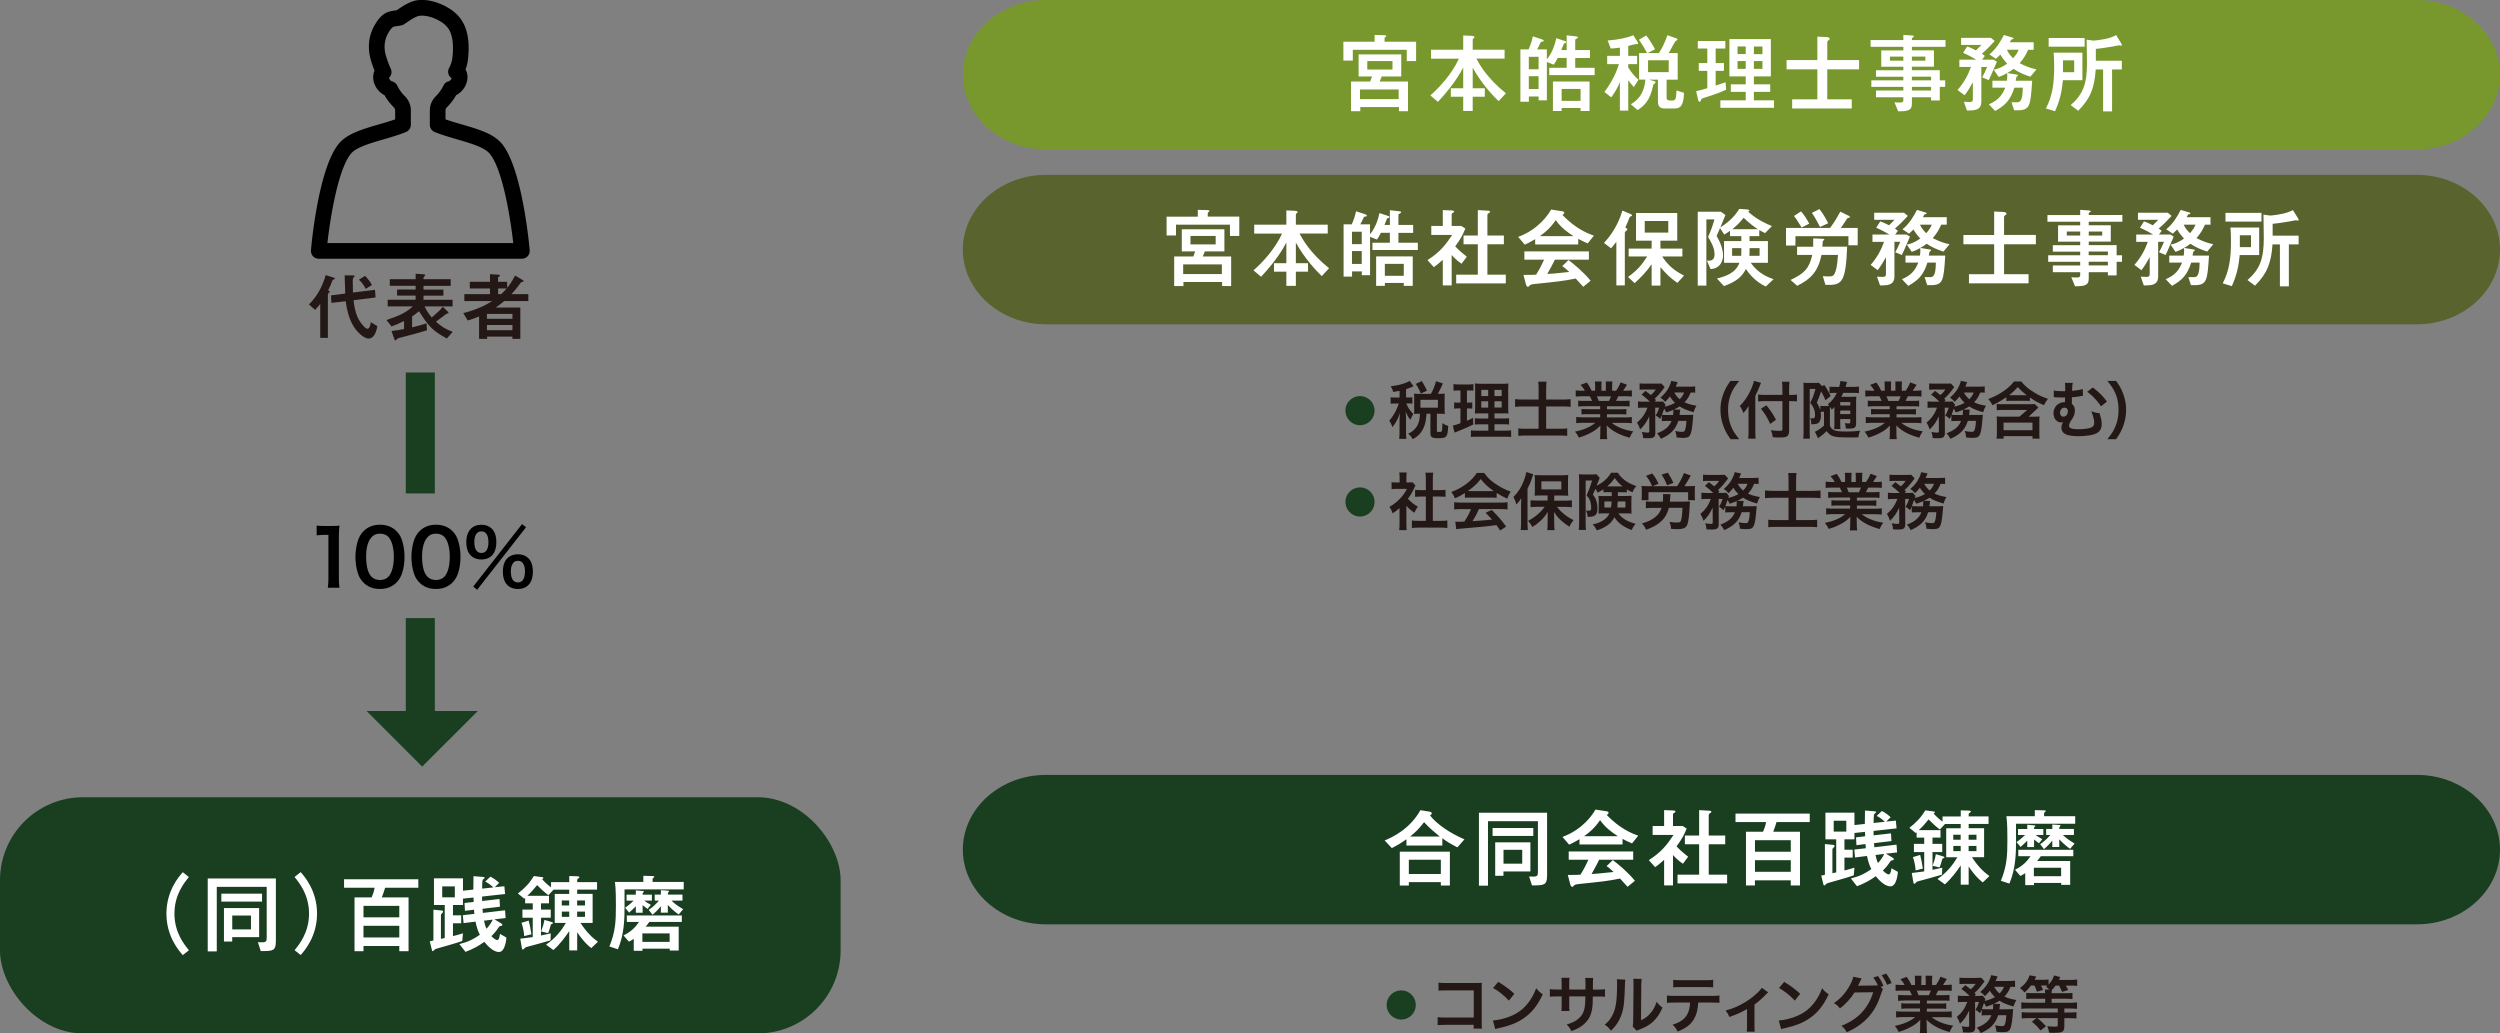 <svg id="_layer_2" data-name="layer 2" xmlns="http://www.w3.org/2000/svg" viewBox="0 0 602.36 249"><rect x="0" y="0" width="602.36" height="249" fill="#808080" stroke="none"/><defs><style>.cls-1{fill:#231815}.cls-2{fill:#fff}.cls-3{fill:#1a3e20}</style></defs><g id="_layer_1-2" data-name="layer 1"><path d="M602.36 18c0-9.9-9-18-20-18H251.99c-11 0-20 8.1-20 18s9 18 20 18h330.37c11 0 20-8.1 20-18z" fill="#78982e"/><path class="cls-2" d="M341.2 10.07v4.64h-2.25V12h-13v2.6h-2.27v-4.54h7.52V8.42l2.27.06c.25 0 .55.02.55.23 0 .06-.23.25-.29.29-.13.1-.13.23-.13.34v.71h7.6zm-1.95 9.58v7.14h-2.18v-.99h-9.32v.99h-2.23v-7.14h4.62c.21-.57.29-.78.44-1.22h-3.23V13.1h10.27v5.33h-4.7c-.13.36-.44 1.07-.5 1.22h6.84zM337 21.56h-9.32v2.33H337v-2.33zm-1.49-6.85h-6.07v2.04h6.07v-2.04zm27.01-2.73v2.14h-6.8c.73 1.36 2.5 4.64 7.12 8.36l-1.76 1.89c-1.28-1.22-4.16-4.26-6.24-8.06v4.96h2.92v2.04h-2.92v3.42h-2.29v-3.42h-2.98v-2.04h2.98v-5c-.71 1.34-2.16 4.05-6.09 8.27l-1.83-1.55c2.2-1.89 5.23-5.23 6.89-8.86h-6.72v-2.14h7.75V8.55l1.93.08c.27.02.78.04.78.31 0 .08-.04.15-.08.19-.27.19-.34.23-.34.48v2.37h7.68zm14.97 1.98h-2.18c-.31.67-.69 1.28-.94 1.62l-1.66-.65v9.24h-1.99v-.92h-2.35v1.26h-2.04v-12.6h1.97c.48-1.09.78-1.97 1.03-3.15l2.16.71c.1.04.46.15.46.36 0 .13-.1.17-.34.19-.19.02-.38.1-.42.19-.34.8-.55 1.22-.84 1.7h2.35v2.41c1.55-1.91 2.08-4.22 2.27-5.12l1.91.63c.36.13.5.15.5.34 0 .1-.08.15-.15.17-.21.06-.42.15-.46.25-.08.19-.48 1.24-.59 1.47h1.3V8.51l2.08.23c.42.04.63.08.63.27 0 .1-.1.17-.21.23-.4.21-.44.25-.44.38v2.44h3.55v1.91h-3.55v2.37h4.68v1.76h-10.94v-1.76h4.2v-2.37zm-6.78 2.73v-3h-2.35v3h2.35zm0 4.76v-3.09h-2.35v3.09h2.35zm10.12 4.58h-4.56v.71h-2.1v-7.1h8.82v7.1h-2.16v-.71zm0-1.72v-2.88h-4.56v2.88h4.56zm9.46-12.83c-1.07.15-1.62.19-2.2.21l-.73-1.93c2.46-.19 4.89-.67 6.17-1.28l.97 1.51c.08.13.19.34.19.44s-.08.21-.19.21c-.06 0-.25-.02-.36-.02s-1.57.38-1.83.44v2.41h2.14v1.99h-2.14v.8c.63.99 1.43 2.08 2.48 2.96l-1.13 1.76c-.52-.59-.9-1.03-1.34-1.64v7.31h-2.02v-6.89c-.59 1.55-1.3 2.6-2.08 3.7l-1.64-1.3c2.14-2.9 2.98-5.08 3.49-6.7h-2.83v-1.99h3.07v-1.99zm4.64 7.71v-6.4h1.91c-.69-1.36-1.28-2.27-1.95-3.21l1.76-1.03c.94 1.22 1.64 2.41 2.12 3.32l-1.78.92h2.71c.82-1.24 1.39-2.44 2.06-4.3l1.97.69c.21.08.46.17.46.29 0 .15-.21.27-.42.4-.29.17-1.39 2.48-1.7 2.92h2.16v6.4h-2.67v4.22c0 .46 0 .82 1.13.82s1.11-.25 1.26-2.44l1.81.59c-.13 2.81-.69 3.76-2.25 3.76h-2.44c-1.13 0-1.6-.57-1.6-1.66v-5.29h-2.2l1.15.31c.23.06.48.15.48.31s-.21.31-.4.44c-.08.06-.15.19-.21.44-.73 3.4-1.93 4.68-3.72 5.84l-1.64-1.41c1.3-.76 3.19-2.12 3.51-5.94h-1.53zm7.14-1.81v-2.86h-4.98v2.86h4.98zm11.31 3.25c1.36-.46 1.81-.61 2.39-.82l.13 1.81c-.69.31-2.33 1.05-5.38 1.97-.44.13-.61.25-.69.55-.08.25-.15.38-.31.38-.1 0-.29-.1-.38-.48l-.46-2.08c1.05-.23 1.07-.23 2.69-.71v-4.18h-2.06V15.2h2.06v-3.51h-2.29V9.88h6.63v1.81h-2.33v3.51h1.99v1.87h-1.99v3.57zm9.21-2.22v1.91h3.93v1.81h-3.93v2.04h4.85v1.81h-12.93v-1.81h6.11v-2.04h-3.59v-1.81h3.59v-1.91h-3.93V9.42h9.99v8.99h-4.09zm-1.97-5.38V11.2h-1.97v1.83h1.97zm-1.97 3.57h1.97v-1.89h-1.97v1.89zm6-5.39h-2.06v1.83h2.06v-1.83zm-2.06 3.5v1.89h2.06v-1.89h-2.06zm25.34-.23v2.23h-7.66v7.22h5.9v2.2h-14.36v-2.2h6.07v-7.22h-7.41v-2.23h7.41V8.83l2.31.1c.27.02.67.17.67.4 0 .15-.06.19-.42.48-.08.06-.17.17-.17.31v4.35h7.66zm10.67-6.07l1.95.13c.29.02.59.04.59.25 0 .1-.25.23-.4.31-.08.04-.08.13-.08.19v.36h8.1v1.62h-8.1v.86h5.31v3.93h-5.31v.86h6.72v2.44h1.3v1.57h-1.3v3.28h-2.1v-.78h-4.62v1.53c0 1.51-.69 1.87-3.3 1.87l-.9-2.18c.34.02.71.06 1.32.06.25 0 .82 0 .82-.52v-.76h-6.59v-1.62h6.59v-.88h-7.71v-1.57h7.71v-.88h-6.59v-1.55h6.59v-.86h-5.33v-3.93h5.33v-.86h-7.89V9.66h7.89V8.42zm0 6.2v-.97h-3.23v.97h3.23zm5.31 0v-.97h-3.25v.97h3.25zm1.37 4.74v-.88h-4.62v.88h4.62zm0 2.46v-.88h-4.62v.88h4.62zm12.32-3.19c.4-.71.71-1.34 1.2-2.5h-1.41v8.19c0 1.11-.19 2.31-2.69 2.31h-.78l-.73-2.1c.36.04.94.06 1.32.06.65 0 .84-.19.84-.71v-4.05c-.55 1.03-1.26 2.2-1.99 3.13l-1.7-1.26c1.64-1.91 2.54-3.63 3.23-5.56h-2.79v-1.76h4.07c-.4-.23-1.64-.99-3.17-1.64l.97-1.53c.31.1.8.25 2.12.94.44-.44 1.05-1.01 1.32-1.32h-4.89v-1.7h7.2l.9.76c-1.18 1.3-2.04 2.14-3.09 3.04.13.08.63.46.71.55l-.67.9h2.77l.8.5c-1.55 3.59-1.72 3.99-1.97 4.43l-1.57-.67zm5.94.82c.04-.29.1-.78.1-1.15 0-.23 0-.46-.04-.67-.78.46-1.24.65-2.04.92l-1.18-1.74c1.34-.27 2.2-.76 3.23-1.45-.71-.8-1.15-1.36-1.64-2.2-.23.23-.69.69-1.07 1.01l-1.57-1.05c1.64-1.32 2.73-3.17 3.49-4.68l1.95.59c.23.06.38.1.38.23 0 .15-.15.19-.38.23-.17.04-.21.1-.52.71H490V12h-1.34c-.59 1.34-1.05 2.08-2.04 3.23 1.53.78 2.56 1.15 4.05 1.49l-1.47 1.76c-1.66-.55-2.69-.99-4.05-1.89-.57.46-.9.65-1.53 1.01l2.14.34c.31.04.48.08.48.23 0 .08-.36.31-.4.38-.02.15-.13.65-.17.9h3.97c-.4 6.03-.48 7.12-3.55 7.12h-.8l-.63-1.93h1.26c.71 0 1.43-.08 1.45-3.51h-2.02c-1.01 3.17-2.31 4.28-4.62 5.61l-1.53-1.6c2.06-.92 3.09-1.89 3.95-4.01h-3.09v-1.68h3.46zm.02-7.46c.31.73.61 1.15 1.49 2.06.65-.78 1.01-1.24 1.34-2.06h-2.83zm13.48 7.35c-.25 2.88-.8 5.04-1.89 7.47l-2.2-.67c1.6-3.07 1.99-6.07 1.99-10.14 0-1.99-.08-2.81-.13-3.3h6.93v6.63h-4.7zm-3.43-8.08v-2.1h8.67v2.1h-8.67zm6.15 6.15v-2.86h-2.69v2.86h2.69zM511 10.3c.19.29.25.42.25.55 0 .1-.13.15-.19.15-.08 0-.44-.08-.5-.08-.17 0-1.28.25-1.53.29-1.87.34-3.25.48-4.05.57v2.86h6.26v2.1h-2.35v10.1h-2.16v-10.1h-1.78c-.31 4.39-1.24 6.97-4.22 9.95l-1.81-1.36c3-2.62 3.93-5.14 3.93-10.14 0-1.39-.04-4.3-.08-5.63.21.02 1.53.23 1.66.23.31 0 1.57-.19 1.95-.25 1.93-.31 2.58-.63 3.49-1.07l1.15 1.85z"/><path d="M602.36 60.14c0-9.9-9-18-20-18H251.99c-11 0-20 8.1-20 18s9 18 20 18h330.37c11 0 20-8.1 20-18z" fill="#58632d"/><path class="cls-2" d="M298.6 52.21v4.64h-2.25v-2.71h-13v2.6h-2.27V52.2h7.52v-1.64l2.27.06c.25 0 .55.02.55.23 0 .06-.23.25-.29.29-.13.1-.13.23-.13.34v.71h7.6zm-1.96 9.58v7.14h-2.18v-.99h-9.32v.99h-2.23v-7.14h4.62c.21-.57.29-.78.44-1.22h-3.23v-5.33h10.27v5.33h-4.7c-.13.36-.44 1.07-.5 1.22h6.84zm-2.24 1.91h-9.32v2.33h9.32V63.7zm-1.49-6.85h-6.07v2.04h6.07v-2.04zm27-2.72v2.14h-6.8c.73 1.36 2.5 4.64 7.12 8.36l-1.76 1.89c-1.28-1.22-4.16-4.26-6.24-8.06v4.96h2.92v2.04h-2.92v3.42h-2.29v-3.42h-2.98v-2.04h2.98v-5c-.71 1.34-2.16 4.05-6.09 8.27l-1.83-1.55c2.2-1.89 5.23-5.23 6.89-8.86h-6.72v-2.14h7.75V50.7l1.93.08c.27.02.78.04.78.31 0 .08-.04.15-.08.19-.27.19-.34.23-.34.48v2.37h7.68zm14.98 1.97h-2.18c-.31.67-.69 1.28-.94 1.62l-1.66-.65v9.24h-1.99v-.92h-2.35v1.26h-2.04v-12.6h1.97c.48-1.09.78-1.97 1.03-3.15l2.16.71c.1.04.46.15.46.36 0 .13-.1.17-.34.19-.19.02-.38.1-.42.19-.34.8-.55 1.22-.84 1.7h2.35v2.41c1.55-1.91 2.08-4.22 2.27-5.12l1.91.63c.36.13.5.15.5.34 0 .1-.08.15-.15.17-.21.06-.42.15-.46.25-.08.19-.48 1.24-.59 1.47h1.3v-3.55l2.08.23c.42.04.63.08.63.27 0 .1-.1.17-.21.23-.4.21-.44.25-.44.38v2.44h3.55v1.91h-3.55v2.37h4.68v1.76h-10.94v-1.76h4.2v-2.37zm-6.79 2.73v-3h-2.35v3h2.35zm0 4.76V60.5h-2.35v3.09h2.35zm10.13 4.58h-4.56v.71h-2.1v-7.1h8.82v7.1h-2.16v-.71zm0-1.72v-2.88h-4.56v2.88h4.56zm9.4-3.84c-1.18 1.05-1.62 1.36-2.16 1.76l-1.53-1.7c3.02-1.91 4.39-3.7 5.96-6.07h-5.04v-2.16h2.77v-3.82l2.12.08c.06 0 .61.02.61.27 0 .13-.04.15-.42.38-.17.13-.17.23-.17.34v2.75h2.33l.97.63c-.71 1.66-1.07 2.41-2.44 4.28.61.67 1.05 1.11 2.79 2.5l-1.26 1.7c-1.18-.8-2.02-1.66-2.39-2.12v7.33h-2.14v-6.15zm8.44-11.99l2.18.13c.46.02.78.04.78.31 0 .08-.36.31-.46.4-.19.13-.19.29-.19.42v4.87h3.97v2.1h-3.97v7.33h4.43v2.1h-11.95v-2.1h5.21v-7.33h-3.44v-2.1h3.44v-6.13zm13.82 7.01c-1.53.88-1.91 1.05-2.5 1.32l-1.6-1.87c4.91-1.81 7.29-5.4 7.94-6.59l2.35.36c.48.06.82.13.82.4s-.29.46-.44.55c3.11 3.21 5.84 4.37 7.58 4.98l-1.49 1.87c-.86-.36-1.39-.63-2.29-1.09v1.34h-10.37v-1.26zm4.74 4.94c-.44.97-1.47 2.79-1.83 3.44.82-.04 1.89-.1 5.31-.48-.94-.9-1.32-1.18-1.7-1.41l1.51-1.47c1.43 1.11 3.55 2.83 5.33 5l-1.78 1.45c-.13-.17-1.2-1.34-1.81-1.99-3.09.61-4.05.71-9.95 1.32-.31.04-.9.1-1.07.29-.29.34-.36.38-.52.38-.19 0-.36-.19-.46-.61l-.59-2.25c1.97 0 2.46-.02 3.04-.06.8-1.24 1.39-2.44 1.93-3.61h-4.75v-1.99h15.54v1.99h-8.21zm4.5-5.67c-1.24-.8-2.96-1.97-4.28-3.86-1.3 1.89-2.56 2.96-3.84 3.86h8.13zm7.35 1.63c2.88-3.09 3.99-6.32 4.43-7.79l1.97.82c.19.08.34.23.34.36 0 .15-.1.17-.36.23-.13.04-.19.1-.23.25-.27.73-.76 1.85-1.03 2.44.34.15.48.23.48.42 0 .15-.04.17-.42.52-.17.15-.17.27-.17.38v12.6h-2.04V58.28c-.59.76-.88 1.07-1.28 1.55l-1.7-1.3zm11.47 5.15c-1.26 1.81-2.58 3.15-4.09 4.54l-1.6-1.49c2.08-1.49 3.23-2.75 4.62-4.93h-4.47v-1.91h5.54v-1.91h-3.76v-6.66h9.93v6.66h-4.05v1.91h5.29v1.91h-4.87c1.51 2.31 3.13 3.51 5.27 4.6l-1.6 1.76c-1.95-1.36-2.58-2.08-4.09-3.78v4.43h-2.12v-5.12zm-1.66-7.64h5.67v-2.79h-5.67v2.79zm24.5-5.59c.29.02.71.06.71.29 0 .13-.19.21-.29.27 2.14 1.95 4.51 2.96 5.73 3.46l-1.66 1.7c-.55-.27-.86-.44-1.39-.73v1.45h-2.35v1.2h4.43v5.23h-4.14c1.85 2.62 4.09 3.44 5.5 3.95l-1.87 1.76c-2.18-1.01-3.76-2.65-4.79-4.22-.92 1.76-2.08 2.96-5.29 4.12l-1.7-1.83c2.08-.5 4.54-1.32 5.42-3.78h-3.7v-5.23h4.16v-1.2h-2.73v-1.28c-.92.65-1.05.73-1.39.9l-1.01-1.55-.82 1.91c1.18 1.95 1.55 3.65 1.55 4.68 0 1.11-.5 2.44-1.74 3-.36.17-.73.23-1.26.29l-.9-2.04c.78.04 1.85.1 1.85-1.55s-1.03-3.28-1.57-4.16c.8-1.74 1.2-2.98 1.53-4.22h-1.93v15.94h-2.08v-17.8h5.58l1.09.8c-.15.38-1.07 2.62-1.22 3 1.49-.99 3.25-2.29 4.54-4.47l1.72.1zm-1.26 11.19c.04-.4.04-.67.04-.99v-.86h-2.23v1.85h2.18zm4.01-6.42c-1.11-.71-1.99-1.41-3.42-2.75-.9 1.15-1.78 1.97-2.71 2.75h6.13zm.42 6.42v-1.85h-2.41v.82c0 .29 0 .48-.06 1.03h2.48zm21.42-9.7s.34.17.34.38c0 .13-.08.13-.38.17-.15.02-.23.08-.4.34-1.03 1.57-1.13 1.76-1.41 2.08h4.07v4.18h-2.23v-2.18H432.6v2.25h-2.27v-4.24h10.62c1.18-1.57 1.97-3.04 2.46-3.93l1.95.97zm-.32 7.52c-.31 8.21-1.24 9.18-4.33 9.18h-.9l-.63-2.1c.36.04 1.28.06 1.66.06.76 0 1.68 0 1.99-5.17h-3.97c-.82 3.95-2.58 5.84-5.86 7.43l-1.6-1.41c3.36-1.55 4.51-2.83 5.23-6.03H433v-1.97h3.88c0-.25.02-1.85 0-2.02l2.25.1c.15 0 .44.02.44.19 0 .08-.38.34-.38.42-.04.21-.08 1.11-.1 1.3h5.96zm-11.1-8.53c.86.97 1.57 2.2 1.97 2.96l-1.83.92c-1.11-1.83-1.53-2.37-1.85-2.77l1.7-1.11zm4.41-.56c1.07 1.28 1.85 2.9 2.12 3.42l-1.97.9c-.25-.5-1.18-2.33-1.95-3.4l1.81-.92zm18.29 10.39c.4-.71.71-1.34 1.2-2.5h-1.41v8.19c0 1.11-.19 2.31-2.69 2.31h-.78l-.73-2.1c.36.04.94.06 1.32.06.65 0 .84-.19.84-.71v-4.05c-.55 1.03-1.26 2.2-1.99 3.13l-1.7-1.26c1.64-1.91 2.54-3.63 3.23-5.56h-2.79v-1.76h4.07c-.4-.23-1.64-.99-3.17-1.64l.97-1.53c.31.1.8.25 2.12.94.44-.44 1.05-1.01 1.32-1.32h-4.89v-1.7h7.2l.9.76c-1.18 1.3-2.04 2.14-3.09 3.04.13.08.63.46.71.55l-.67.9h2.77l.8.5c-1.55 3.59-1.72 3.99-1.97 4.43l-1.57-.67zm5.94.82c.04-.29.1-.78.1-1.15 0-.23 0-.46-.04-.67-.78.46-1.24.65-2.04.92l-1.18-1.74c1.34-.27 2.2-.76 3.23-1.45-.71-.8-1.15-1.36-1.64-2.2-.23.23-.69.69-1.07 1.01l-1.57-1.05c1.64-1.32 2.73-3.17 3.49-4.68l1.95.59c.23.06.38.1.38.23 0 .15-.15.19-.38.23-.17.04-.21.1-.52.71h5.75v1.81h-1.34c-.59 1.34-1.05 2.08-2.04 3.23 1.53.78 2.56 1.15 4.05 1.49l-1.47 1.76c-1.66-.55-2.69-.99-4.05-1.89-.57.46-.9.65-1.53 1.01l2.14.34c.31.04.48.08.48.23 0 .08-.36.31-.4.38-.02.15-.13.65-.17.9h3.97c-.4 6.03-.48 7.12-3.55 7.12h-.8l-.63-1.93h1.26c.71 0 1.43-.08 1.45-3.51h-2.02c-1.01 3.17-2.31 4.28-4.62 5.61l-1.53-1.6c2.06-.92 3.09-1.89 3.95-4.01h-3.09v-1.68h3.46zm.02-7.45c.31.73.61 1.15 1.49 2.06.65-.78 1.01-1.24 1.34-2.06h-2.83zm27.91 2.49v2.23h-7.66v7.22h5.9v2.2h-14.36v-2.2h6.07v-7.22h-7.41v-2.23h7.41v-5.65l2.31.1c.27.02.67.17.67.4 0 .15-.06.19-.42.48-.08.06-.17.17-.17.31v4.35h7.66zm10.68-6.06l1.95.13c.29.02.59.04.59.25 0 .1-.25.23-.4.31-.08.04-.08.13-.08.19v.36h8.1v1.62h-8.1v.86h5.31v3.93h-5.31v.86h6.72v2.44h1.3v1.57h-1.3v3.28h-2.1v-.78h-4.62v1.53c0 1.51-.69 1.87-3.3 1.87l-.9-2.18c.34.02.71.06 1.32.06.25 0 .82 0 .82-.52v-.76h-6.59v-1.62h6.59v-.88h-7.71v-1.57h7.71v-.88h-6.59v-1.55h6.59v-.86h-5.33v-3.93h5.33v-.86h-7.89v-1.62h7.89v-1.24zm0 6.19v-.97h-3.23v.97h3.23zm5.31 0v-.97h-3.25v.97h3.25zm1.36 4.74v-.88h-4.62v.88h4.62zm0 2.46v-.88h-4.62v.88h4.62zm12.33-3.19c.4-.71.71-1.34 1.2-2.5H520v8.19c0 1.11-.19 2.31-2.69 2.31h-.78l-.73-2.1c.36.04.94.06 1.32.06.65 0 .84-.19.84-.71v-4.05c-.55 1.03-1.26 2.2-1.99 3.13l-1.7-1.26c1.64-1.91 2.54-3.63 3.23-5.56h-2.79v-1.76h4.07c-.4-.23-1.64-.99-3.17-1.64l.97-1.53c.31.1.8.25 2.12.94.44-.44 1.05-1.01 1.32-1.32h-4.89v-1.7h7.2l.9.76c-1.18 1.3-2.04 2.14-3.09 3.04.13.08.63.46.71.55l-.67.9h2.77l.8.5c-1.55 3.59-1.72 3.99-1.97 4.43l-1.57-.67zm5.94.82c.04-.29.1-.78.1-1.15 0-.23 0-.46-.04-.67-.78.46-1.24.65-2.04.92l-1.18-1.74c1.34-.27 2.2-.76 3.23-1.45-.71-.8-1.15-1.36-1.64-2.2-.23.23-.69.69-1.07 1.01l-1.57-1.05c1.64-1.32 2.73-3.17 3.49-4.68l1.95.59c.23.06.38.1.38.23 0 .15-.15.19-.38.23-.17.04-.21.1-.52.71h5.75v1.81h-1.34c-.59 1.34-1.05 2.08-2.04 3.23 1.53.78 2.56 1.15 4.05 1.49l-1.47 1.76c-1.66-.55-2.69-.99-4.05-1.89-.57.46-.9.65-1.53 1.01l2.14.34c.31.04.48.08.48.23 0 .08-.36.31-.4.38-.02.15-.13.65-.17.9h3.97c-.4 6.03-.48 7.12-3.55 7.12h-.8l-.63-1.93h1.26c.71 0 1.43-.08 1.45-3.51h-2.02c-1.01 3.17-2.31 4.28-4.62 5.61l-1.53-1.6c2.06-.92 3.09-1.89 3.95-4.01h-3.09v-1.68h3.46zm.02-7.45c.31.73.61 1.15 1.49 2.06.65-.78 1.01-1.24 1.34-2.06h-2.83zm13.47 7.34c-.25 2.88-.8 5.04-1.89 7.47l-2.2-.67c1.6-3.07 1.99-6.07 1.99-10.14 0-1.99-.08-2.81-.13-3.3h6.93v6.63h-4.7zm-3.42-8.08v-2.1h8.67v2.1h-8.67zm6.15 6.15v-2.86h-2.69v2.86h2.69zm11.23-7.09c.19.29.25.42.25.55 0 .1-.13.15-.19.15-.08 0-.44-.08-.5-.08-.17 0-1.28.25-1.53.29-1.87.34-3.25.48-4.05.57v2.86h6.26v2.1h-2.35v10.1h-2.16v-10.1h-1.78c-.31 4.39-1.24 6.97-4.22 9.95l-1.81-1.36c3-2.62 3.93-5.14 3.93-10.14 0-1.39-.04-4.3-.08-5.63.21.02 1.53.23 1.66.23.31 0 1.57-.19 1.95-.25 1.93-.31 2.58-.63 3.49-1.07l1.15 1.85z"/><path class="cls-3" d="M602.36 204.71c0-9.9-9-18-20-18H251.99c-11 0-20 8.1-20 18s9 18 20 18h330.37c11 0 20-8.1 20-18z"/><path class="cls-2" d="M347.52 203.72h-8.65v-1.51c-1.45 1.05-2.46 1.6-3.51 2.14l-1.74-1.85c1.85-.73 6.15-2.81 8.61-7.29l1.97.31c.44.06.78.19.78.42 0 .27-.27.44-.42.55 1.72 2.16 4.72 4.2 8.29 5.75l-1.7 1.93c-1.47-.76-2.52-1.36-3.63-2.2v1.74zm-.36 9.65v-.82h-7.71v.82h-2.18v-8.17h12.07v8.17h-2.18zm0-2.79v-3.44h-7.71v3.44h7.71zm-.27-9.03c-.69-.57-2.6-2.1-3.76-3.46-1.28 1.7-2.39 2.69-3.36 3.46h7.12zm25.86 9.51c0 2.27-.82 2.27-3.63 2.27l-.69-2.14c.23 0 .82.02 1.01.02.99 0 1.11-.29 1.11-1.11v-12.24h-12.03v15.54h-2.18v-17.57h16.42v15.24zm-13.12-11.56h9.81v1.91h-9.81v-1.91zm.63 11.52v-8.06h8.48v7.01h-6.49v1.05h-1.99zm6.51-2.92v-3.34h-4.51v3.34h4.51zm13.8-5.9c-1.53.88-1.91 1.05-2.5 1.32l-1.6-1.87c4.91-1.81 7.29-5.4 7.94-6.59l2.35.36c.48.06.82.13.82.4s-.29.46-.44.55c3.11 3.21 5.84 4.37 7.58 4.98l-1.49 1.87c-.86-.36-1.39-.63-2.29-1.09v1.34h-10.37v-1.26zm4.74 4.94c-.44.97-1.47 2.79-1.83 3.44.82-.04 1.89-.1 5.31-.48-.94-.9-1.32-1.18-1.7-1.41l1.51-1.47c1.43 1.11 3.55 2.83 5.33 5l-1.78 1.45c-.13-.17-1.2-1.34-1.81-1.99-3.09.61-4.05.71-9.95 1.32-.31.04-.9.1-1.07.29-.29.34-.36.38-.52.38-.19 0-.36-.19-.46-.61l-.59-2.25c1.97 0 2.46-.02 3.04-.06.8-1.24 1.39-2.44 1.93-3.61h-4.75v-1.99h15.54v1.99h-8.21zm4.5-5.67c-1.24-.8-2.96-1.97-4.28-3.86-1.3 1.89-2.56 2.96-3.84 3.86h8.13zm11.15 5.71c-1.18 1.05-1.62 1.36-2.16 1.76l-1.53-1.7c3.02-1.91 4.39-3.7 5.96-6.07h-5.04v-2.16h2.77v-3.82l2.12.08c.06 0 .61.02.61.27 0 .13-.04.15-.42.38-.17.13-.17.23-.17.34v2.75h2.33l.97.63c-.71 1.66-1.07 2.41-2.44 4.28.61.67 1.05 1.11 2.79 2.5l-1.26 1.7c-1.18-.8-2.02-1.66-2.39-2.12v7.33h-2.14v-6.15zm8.44-11.99l2.18.13c.46.02.78.04.78.31 0 .08-.36.31-.46.4-.19.13-.19.29-.19.42v4.87h3.97v2.1h-3.97v7.33h4.43v2.1h-11.95v-2.1h5.21v-7.33h-3.44v-2.1h3.44v-6.13zm15.4 5.21c.31-.73.55-1.36.73-2.33h-7.37v-2.04h17.89v2.04h-8c-.17.63-.52 1.6-.8 2.33h6.45v12.95h-2.23v-1.24h-8.63v1.24h-2.16V200.4h4.12zm6.68 4.81v-2.77h-8.63v2.77h8.63zm0 4.85v-2.81h-8.63v2.81h8.63zm24.15-9.26l.1 1.85-4.2.5c0 .29.04.61.08.99l5.35-.63.13 1.87-2.69.31 1.55.92c.27.17.36.27.36.42 0 .17-.19.25-.48.27q-.23.02-.44.36c-.67 1.03-1.34 1.72-1.72 2.1.15.15.92.92 1.41.92s.63-1.18.65-1.49l1.55.88c0 .1-.21 3.49-1.78 3.49s-3.04-1.85-3.53-2.44c-1.49 1.05-2.73 1.72-4.54 2.41l-1.47-1.87c2.29-.59 3.44-1.22 4.93-2.25-.38-.67-.78-1.83-1.05-3.17l-2.88.36-.17-1.91 2.77-.31c-.02-.27-.04-.5-.08-1.01l-2.18.27-.1-1.89 2.2-.25c-.02-.65-.02-.76-.04-1.07l-2.54.27v1.53h-2.41v2.5h1.99v1.91h-1.99v3.09c.59-.15 1.83-.46 2.41-.67l-.17 1.85c-1.6.55-3.99 1.22-5.9 1.76-.4.1-.61.17-.84.4-.25.27-.29.29-.38.29-.13 0-.19-.25-.23-.44l-.48-1.95c.15-.02.76-.15.88-.19v-7.41l1.78.17c.31.02.55.04.55.29 0 .15-.1.27-.31.46-.21.17-.21.25-.21.44v5.67c.15-.04.78-.17.92-.21v-7.96h-2.6v-6.42h6.99v2.98l2.5-.27c0-.5.04-2.77.04-3.23l2.12.17c.42.04.57.04.57.23 0 .1-.44.4-.48.48-.1.19-.13 1.41-.13 2.12l2.71-.29c-.59-.55-1.24-1.05-1.97-1.41l1.24-1.18c.82.34 1.74 1.13 2.12 1.49l-1.05 1.05 2.31-.23.17 1.87-5.54.61v1.07l4.2-.48zm-10.77-3.05h-3.04v2.62h3.04v-2.62zm7.03 8.25c.13.61.34 1.41.59 1.95.59-.59 1.18-1.47 1.51-2.2l-2.1.25zm17.04.55v-6.99h3.49v-1.03h-3.78l-1.24 1.34c-1.13-.86-1.93-1.64-2.71-2.44-.86 1.07-1.57 1.85-2.37 2.58h5.23v1.81h-1.93v1.51h2.35v1.97h-2.35v4.28c1.07-.23 1.18-.25 2.35-.52l-.06 1.68c-1.74.52-3.72 1.05-5.58 1.55-.48.13-.55.19-.86.55-.04.04-.08.1-.21.1-.17 0-.23-.15-.27-.44l-.36-2.16c.78-.08 1.83-.21 3-.38v-4.66h-2.48v-1.97h2.48v-1.51h-1.83v-1.3s-.17.15-.21.19l-1.53-1.26c1.68-1.3 2.79-2.48 3.84-4.2l1.95.25c.13.02.34.04.34.19 0 .17-.19.27-.29.34.94 1.01 1.64 1.57 2.14 1.95v-1.26h4.39v-1.47l1.76.04c.5.02.67.08.67.23 0 .13-.1.21-.25.31-.17.1-.27.19-.27.36v.52h4.79v1.81h-4.79v1.03h3.72v6.99h-2.92c1.41 2.2 2.9 3.63 4.2 4.54l-1.6 1.53c-1.64-1.26-2.79-2.92-3.4-3.82v4.37h-1.91v-4.64c-.9 1.3-2.2 3.13-3.82 4.56l-1.78-1.3c2.31-1.57 3.74-3.44 4.79-5.23h-2.67zm-6.28-.57c.25.9.5 2.25.65 3.3l-1.74.44c-.06-1.11-.36-2.41-.65-3.21l1.74-.52zm5.46.34c.23.06.4.13.4.25 0 .08-.1.15-.36.27-.17.08-.19.13-.27.48-.15.57-.31 1.13-.55 1.68l-1.68-.4c.42-1.15.61-1.81.78-2.79l1.68.5zm2.52-5.19v1.2h1.78v-1.2h-1.78zm1.79 2.69h-1.78v1.26h1.78v-1.26zm1.91-1.49h1.89v-1.2h-1.89v1.2zm0 2.75h1.89v-1.26h-1.89v1.26zm11.43-2.79c0 3.67-.13 7.05-1.6 10.6l-2.06-.67c1.47-3.57 1.57-6.15 1.57-9.81 0-1.55 0-3.95-.23-5.75h6.84v-1.47l2.23.06c.17 0 .42.02.42.17 0 .1-.42.4-.42.48v.76h7.5v1.81h-14.26v3.82zm2.19 8.1c-.55.38-.82.5-1.15.67l-1.3-1.51c1.97-.94 3-2.16 3.74-3.25h-2.94v-1.55h13.25v1.55h-7.83c-.38.55-.55.76-.88 1.15h7.96v5.75h-2.16v-.46h-6.57v.52h-2.1v-2.88zm4.38-10.66v1.45h-1.85c.61.44.97.67 1.6 1.01l-.78.99c-.34-.23-.78-.55-1.2-.92v1.83h-1.64v-1.55c-.48.5-1.18 1.15-1.62 1.53l-.97-1.18c.99-.67 1.55-1.22 2.06-1.7h-1.7v-1.45h2.23v-1.03l1.43.13c.36.02.52.04.52.19 0 .1-.17.19-.25.25-.06.04-.06.08-.06.46h2.23zm4.29 9.34h-6.57v2.04h6.57v-2.04zm3.08-9.34v1.45h-2.65c.73.71 1.49 1.28 2.81 2.06l-1.07 1.28c-.42-.29-1.36-.94-2.62-2.29v1.85h-1.68v-1.55c-.73.92-1.41 1.55-1.99 2.06l-.94-1.18c1.11-.76 1.64-1.3 2.46-2.23h-1.01v-1.45h1.49v-1.07l1.26.08c.65.04.71.04.71.17 0 .08-.29.38-.29.44v.38h3.53z"/><rect class="cls-3" y="192.09" width="202.54" height="56.91" rx="20" ry="20"/><path class="cls-2" d="M45.52 211.31c-1.09 1.34-3.49 4.22-3.49 8.82s2.39 7.47 3.49 8.82l-1.47 1.18c-.88-.99-3.95-4.43-3.95-9.99s3.07-9.01 3.95-9.99l1.47 1.18zm20.94 15.58c0 2.27-.82 2.27-3.63 2.27l-.69-2.14c.23 0 .82.02 1.01.02.99 0 1.11-.29 1.11-1.11v-12.24H52.23v15.54h-2.18v-17.57h16.42v15.24zm-13.13-11.57h9.81v1.91h-9.81v-1.91zm.63 11.53v-8.06h8.48v7.01h-6.49v1.05h-1.99zm6.51-2.92v-3.34h-4.51v3.34h4.51zm10.5 5.02c1.09-1.34 3.49-4.22 3.49-8.82s-2.39-7.47-3.49-8.82l1.47-1.18c.88.99 3.95 4.43 3.95 9.99s-3.07 9.01-3.95 9.99l-1.47-1.18zm18.57-12.72c.31-.73.55-1.36.73-2.33H82.9v-2.04h17.89v2.04h-8c-.17.63-.52 1.6-.8 2.33h6.45v12.95h-2.23v-1.24h-8.63v1.24h-2.16v-12.95h4.12zm6.67 4.8v-2.77h-8.63v2.77h8.63zm0 4.85v-2.81h-8.63v2.81h8.63zm24.15-9.26l.1 1.85-4.2.5c0 .29.04.61.08.99l5.35-.63.13 1.87-2.69.31 1.55.92c.27.17.36.27.36.42 0 .17-.19.25-.48.27q-.23.02-.44.36c-.67 1.03-1.34 1.72-1.72 2.1.15.15.92.92 1.41.92s.63-1.18.65-1.49l1.55.88c0 .1-.21 3.49-1.78 3.49s-3.04-1.85-3.53-2.44c-1.49 1.05-2.73 1.72-4.54 2.41l-1.47-1.87c2.29-.59 3.44-1.22 4.93-2.25-.38-.67-.78-1.83-1.05-3.17l-2.88.36-.17-1.91 2.77-.31c-.02-.27-.04-.5-.08-1.01l-2.18.27-.1-1.89 2.2-.25c-.02-.65-.02-.76-.04-1.07l-2.54.27v1.53h-2.41v2.5h1.99v1.91h-1.99v3.09c.59-.15 1.83-.46 2.41-.67l-.17 1.85c-1.6.55-3.99 1.22-5.9 1.76-.4.1-.61.17-.84.4-.25.27-.29.29-.38.29-.13 0-.19-.25-.23-.44l-.48-1.95c.15-.02.76-.15.88-.19v-7.41l1.78.17c.31.02.55.04.55.29 0 .15-.1.27-.31.46-.21.17-.21.25-.21.44v5.67c.15-.04.78-.17.92-.21v-7.96h-2.6v-6.42h6.99v2.98l2.5-.27c0-.5.04-2.77.04-3.23l2.12.17c.42.04.57.04.57.23 0 .1-.44.4-.48.48-.1.19-.13 1.41-.13 2.12l2.71-.29c-.59-.55-1.24-1.05-1.97-1.41l1.24-1.18c.82.34 1.74 1.13 2.12 1.49l-1.05 1.05 2.31-.23.17 1.87-5.54.61v1.07l4.2-.48zm-10.77-3.04h-3.04v2.62h3.04v-2.62zm7.03 8.25c.13.61.34 1.41.59 1.95.59-.59 1.18-1.47 1.51-2.2l-2.1.25zm17.04.55v-6.99h3.49v-1.03h-3.78l-1.24 1.34c-1.13-.86-1.93-1.64-2.71-2.44-.86 1.07-1.57 1.85-2.37 2.58h5.23v1.81h-1.93v1.51h2.35v1.97h-2.35v4.28c1.07-.23 1.18-.25 2.35-.52l-.06 1.68c-1.74.52-3.72 1.05-5.58 1.55-.48.13-.55.19-.86.55-.04.04-.08.1-.21.1-.17 0-.23-.15-.27-.44l-.36-2.16c.78-.08 1.83-.21 3-.38v-4.66h-2.48v-1.97h2.48v-1.51h-1.83v-1.3s-.17.15-.21.19l-1.53-1.26c1.68-1.3 2.79-2.48 3.84-4.2l1.95.25c.13.02.34.04.34.19 0 .17-.19.27-.29.34.94 1.01 1.64 1.57 2.14 1.95v-1.26h4.39v-1.47l1.76.04c.5.02.67.08.67.23 0 .13-.1.21-.25.31-.17.1-.27.19-.27.36v.52h4.79v1.81h-4.79v1.03h3.72v6.99h-2.92c1.41 2.2 2.9 3.63 4.2 4.54l-1.6 1.53c-1.64-1.26-2.79-2.92-3.4-3.82v4.37h-1.91v-4.64c-.9 1.3-2.2 3.13-3.82 4.56l-1.78-1.3c2.31-1.57 3.74-3.44 4.79-5.23h-2.67zm-6.27-.57c.25.9.5 2.25.65 3.3l-1.74.44c-.06-1.11-.36-2.41-.65-3.21l1.74-.52zm5.46.34c.23.06.4.13.4.25 0 .08-.1.15-.36.27-.17.08-.19.13-.27.48-.15.57-.31 1.13-.55 1.68l-1.68-.4c.42-1.15.61-1.81.78-2.79l1.68.5zm2.51-5.19v1.2h1.78v-1.2h-1.78zm1.79 2.69h-1.78v1.26h1.78v-1.26zm1.91-1.49h1.89v-1.2h-1.89v1.2zm0 2.75h1.89v-1.26h-1.89v1.26zm11.43-2.79c0 3.67-.13 7.05-1.6 10.6l-2.06-.67c1.47-3.57 1.57-6.15 1.57-9.81 0-1.55 0-3.95-.23-5.75h6.84v-1.47l2.23.06c.17 0 .42.02.42.17 0 .1-.42.4-.42.48v.76h7.5v1.81h-14.26v3.82zm2.19 8.1c-.55.38-.82.5-1.15.67l-1.3-1.51c1.97-.94 3-2.16 3.74-3.25h-2.94v-1.55h13.25v1.55h-7.83c-.38.55-.55.76-.88 1.15h7.96v5.75h-2.16v-.46h-6.57v.52h-2.1v-2.88zm4.39-10.67V217h-1.85c.61.44.97.67 1.6 1.01l-.78.99c-.34-.23-.78-.55-1.2-.92v1.83h-1.64v-1.55c-.48.5-1.18 1.15-1.62 1.53l-.97-1.18c.99-.67 1.55-1.22 2.06-1.7h-1.7v-1.45h2.23v-1.03l1.43.13c.36.02.52.04.52.19 0 .1-.17.19-.25.25-.06.04-.06.08-.06.46h2.23zm4.28 9.35h-6.57v2.04h6.57v-2.04zm3.09-9.35V217h-2.65c.73.71 1.49 1.28 2.81 2.06l-1.07 1.28c-.42-.29-1.36-.94-2.62-2.29v1.85h-1.68v-1.55c-.73.92-1.41 1.55-1.99 2.06l-.94-1.18c1.11-.76 1.64-1.3 2.46-2.23h-1.01v-1.45h1.49v-1.07l1.26.08c.65.04.71.04.71.17 0 .08-.29.38-.29.44v.38h3.53z"/><path class="cls-3" d="M330.29 96.6a3.506 3.506 0 01-2.6 5.85c-1.93 0-3.51-1.58-3.51-3.51 0-1.01.4-1.9 1.16-2.6.62-.57 1.49-.9 2.35-.9 1.01 0 1.92.41 2.6 1.16z"/><path class="cls-1" d="M337.22 94.17c-.51.1-.78.15-1.56.27-.07-.41-.24-.78-.58-1.38 1.67-.2 2.77-.47 3.93-.95.22-.09.45-.21.64-.34l.93 1.3c-.15.06-.17.07-.39.18-.51.21-.87.34-1.41.51v2.01h.47c.49 0 .76-.02 1.05-.06v1.56c-.3-.05-.57-.06-1.05-.06h-.42q.03.07.1.21c.45.99.81 1.51 1.59 2.31l-.14.27c-.27.51-.31.61-.54 1.17-.52-.67-.65-.88-1.16-1.98.05.36.09 1.23.09 1.71v3c0 .87.02 1.35.09 1.84h-1.74c.06-.53.09-1.01.09-1.84v-2.59c0-.28.06-1.47.09-1.84-.41 1.33-.94 2.37-1.81 3.45-.25-.72-.42-1.08-.76-1.56.63-.74.97-1.26 1.41-2.05.33-.61.71-1.52.87-2.08h-.75c-.59 0-.87.01-1.2.07v-1.59c.34.06.61.07 1.2.07h.96v-1.6zm7.56.72c.6-1.11.87-1.8 1.22-3.04l1.66.54c-.69 1.51-.84 1.83-1.24 2.5h.46c.53 0 .82-.01 1.25-.06-.05.36-.06.6-.06 1.05v2.76c0 .45.01.75.06 1.11-.41-.05-.77-.06-1.25-.06h-.67v4.08c0 .28.07.31.64.31.61 0 .65-.07.68-2.14.57.38.96.57 1.41.67-.1 1.64-.19 2.1-.46 2.46-.29.41-.77.51-2.18.51-1.29 0-1.65-.28-1.65-1.27v-4.62h-.94c-.12 1.64-.29 2.46-.71 3.39-.57 1.27-1.29 2.02-2.61 2.74-.33-.57-.54-.82-1.11-1.32 1.93-.88 2.83-2.41 2.83-4.81h-.22c-.48 0-.78.01-1.19.06.03-.34.04-.71.04-1.12v-2.7c0-.36-.01-.75-.04-1.09.44.05.68.06 1.2.06h2.88zm-2.44-.08c-.47-1.11-.77-1.68-1.23-2.31l1.45-.67c.57.87.9 1.5 1.25 2.32l-1.47.66zm-.09 3.41h4.21v-1.89h-4.21v1.89zm9.08-4.14c-.48 0-.75.02-1.12.08v-1.62c.36.06.75.09 1.36.09h2.11c.6 0 .96-.01 1.33-.09v1.6c-.38-.04-.69-.06-1.11-.06h-.45v2.93h.34c.39 0 .61-.02.95-.07v1.53c-.3-.04-.6-.06-.95-.06h-.34v2.96c.63-.27.81-.35 1.47-.68l.05 1.59c-1.31.65-1.89.9-4.21 1.84-.08.03-.15.06-.3.12l-.41-1.7c.51-.1.82-.21 1.84-.57V98.4h-.5c-.43 0-.67.02-1.02.08v-1.54c.36.06.58.07 1.05.07h.47v-2.93h-.57zm7.25 8.16h-1.66c-.85 0-1.17.02-1.56.06v-1.53c.38.06.68.07 1.55.07h1.68v-1.23h-1.42c-1 0-1.35.01-1.8.04q.03-.34.06-1.86V94.4c0-1.02-.01-1.51-.07-2.01.57.06 1.05.08 2.02.08h4.14c1.11 0 1.56-.02 1.93-.08-.04.44-.06 1.14-.06 2.05v3.19c0 1.05.02 1.57.06 2.01-.49-.04-.73-.04-1.63-.04h-1.73v1.23h1.92c.82 0 1.16-.02 1.59-.07v1.54c-.44-.06-.81-.08-1.57-.08h-1.94v1.54h2.42c.79 0 1.18-.01 1.59-.07v1.6c-.48-.06-.89-.07-1.69-.07h-6.31c-.79 0-1.18.01-1.69.07v-1.6c.41.06.73.07 1.51.07h2.68v-1.54zm-1.67-8.31v1.5h1.66v-1.5h-1.66zm0 2.76v1.52h1.66v-1.52h-1.66zm3.17-1.26h1.74v-1.5h-1.74v1.5zm0 2.77h1.74v-1.52h-1.74v1.52zm10.64-4.53c0-.71-.03-1.17-.09-1.71h2c-.06.54-.09 1.02-.09 1.72v2.59h3.81c.73 0 1.41-.03 2.08-.1v1.86c-.68-.07-1.24-.1-2.02-.1h-3.87v5.38h3.18c.91 0 1.35-.02 1.89-.09v1.81c-.55-.07-1.02-.09-1.88-.09h-8.01c-.84 0-1.35.03-1.89.09v-1.81c.5.06.98.09 1.88.09h3.01v-5.38h-3.48c-.83 0-1.46.03-2.19.1v-1.86c.66.07 1.3.1 2.19.1h3.48v-2.61zm11.08 4.22c-.69 0-1.08.01-1.54.07v-1.43c.42.04.81.06 1.54.06h1.81c-.22-.48-.39-.82-.55-1.11h-1.62c-.74 0-1.3.03-1.78.07v-1.5c.46.06.94.09 1.71.09h.48c-.28-.53-.46-.77-1.02-1.4l1.5-.57c.51.71.72 1.06 1.16 1.97h.85v-1.06c0-.45-.03-.87-.07-1.17h1.64c-.03.27-.05.6-.05 1.11v1.12h1.06v-1.12c0-.48-.01-.82-.04-1.11h1.64c-.05.29-.08.69-.08 1.17v1.06h.95c.52-.75.81-1.28 1.08-2.01l1.54.57c-.36.6-.6.97-.93 1.44h.42c.78 0 1.24-.03 1.69-.09v1.5c-.46-.05-1.05-.07-1.78-.07h-1.5c-.28.6-.34.73-.55 1.11h1.74c.73 0 1.11-.02 1.54-.06v1.43c-.47-.06-.84-.07-1.54-.07h-3.91v.72h3.13c.68 0 1.12-.01 1.54-.07v1.35c-.42-.06-.89-.07-1.54-.07h-3.13v.75h4.18c.85 0 1.38-.03 1.81-.09v1.5c-.55-.06-1.11-.09-1.8-.09h-3.01c.51.44 1.19.84 2.04 1.2.96.41 1.74.61 3.12.85-.42.57-.6.9-.85 1.53-2.52-.69-4.21-1.6-5.56-2.97.04.57.04.7.04 1.06v.73c0 .63.03 1.09.1 1.51h-1.77c.06-.43.09-.93.09-1.53v-.72c0-.34 0-.41.04-1.02-.7.72-1.26 1.16-2.16 1.65-.96.53-1.87.92-3.06 1.26-.24-.52-.52-.97-.92-1.44 2.19-.47 3.7-1.12 4.9-2.13h-2.79c-.71 0-1.24.03-1.81.09v-1.5c.48.06.99.09 1.8.09h3.97v-.75h-2.97c-.66 0-1.11.01-1.53.07v-1.35c.42.06.85.07 1.53.07h2.97v-.72h-3.75zm5.88-1.29c.22-.44.34-.71.49-1.11h-3.42c.21.45.3.67.45 1.11h2.48zm13.91 4.83c-.58 0-.85.01-1.19.06v-1.44c-.15.38-.21.48-.4.89-.42-.42-.6-.55-1.09-.82.38-.61.66-1.24.85-1.9h-.95l.03 6.07c0 .46-.09.78-.31 1-.21.2-.68.3-1.4.3-.33 0-.79-.01-1.24-.04-.03-.57-.1-.92-.31-1.47.61.1 1.05.15 1.33.15.4 0 .49-.06.48-.36l-.02-3.58c-.57 1.32-1.26 2.31-2.2 3.18-.23-.71-.41-1.08-.75-1.64 1.21-1.03 1.89-1.99 2.53-3.61h-1.03c-.57 0-.92.01-1.26.07V96.7c.38.06.73.08 1.35.08h1.5c-.72-.71-1.3-1.2-1.99-1.7l.93-.9c.84.63.92.68 1.29 1 .49-.39.82-.76 1.21-1.32h-2.61c-.52 0-.9.01-1.29.06v-1.55c.41.05.75.06 1.41.06h2.56c.77 0 .96-.01 1.27-.04l.81.87c-.06.07-.18.23-.33.44-.64.89-1.51 1.88-2.1 2.35.14.15.2.19.33.36l-.33.36h.9c.53 0 .81-.02 1.09-.05l.65.8c-.06.12-.1.22-.18.46.95-.22 1.72-.52 2.46-.93-.53-.51-.92-.99-1.23-1.54-.36.48-.57.7-1.16 1.32-.34-.42-.68-.7-1.14-1.02 1.12-.98 1.72-1.75 2.23-2.9.21-.46.28-.67.38-1.14l1.56.3c-.04.07-.13.28-.22.52-.07.2-.14.33-.26.58h3.1c.71 0 1.2-.03 1.59-.07v1.53c-.34-.05-.61-.06-1.08-.06-.47 1.11-.78 1.6-1.48 2.35.88.42 1.59.61 2.88.84-.36.58-.47.84-.69 1.56-1.63-.47-2.5-.83-3.37-1.4-.41.28-.75.46-1.4.76l1.53.02q-.01.1-.01.19c-.02.07-.03.17-.05.27 0 .07-.01.1-.03.24-.01.21-.04.31-.07.58h2.13c.66 0 .92-.01 1.19-.06q-.04.35-.06.66c-.12 1.78-.31 3.15-.52 3.76-.3.92-.69 1.16-1.86 1.16-.42 0-.9-.03-1.59-.1-.04-.6-.12-.93-.34-1.56.69.14 1.27.21 1.72.21.48 0 .63-.18.8-.95.1-.49.15-.94.19-1.69h-1.96c-.65 2.05-1.83 3.28-4.2 4.32-.27-.51-.53-.89-.93-1.33 1.92-.72 2.91-1.56 3.51-2.98h-1.16zm1.53-1.43c.04-.42.07-.76.07-1.12 0-.06 0-.07-.02-.12-.57.24-.88.34-1.71.61-.18-.41-.26-.52-.5-.9-.2.63-.31.94-.52 1.48.27.03.55.04 1.23.04h1.44zm.3-5.43c.29.58.71 1.09 1.29 1.62.54-.55.78-.9 1.06-1.62h-2.35zm13.55 11.25c-.84-1.2-1.22-1.86-1.64-2.95-.54-1.38-.79-2.7-.79-4.14s.24-2.65.76-4c.44-1.09.79-1.75 1.65-2.95h2.1c-1.05 1.32-1.48 1.99-1.9 2.98-.53 1.23-.78 2.5-.78 3.97s.25 2.86.79 4.11c.42.99.84 1.65 1.91 2.98h-2.1zm5.96-1.92c0 .68.03 1.23.08 1.8h-1.8c.06-.54.09-1.05.09-1.8v-4.42c0-.74 0-1.08.03-1.68-.51.84-.75 1.16-1.29 1.71-.23-.66-.45-1.12-.84-1.71 1.17-1.17 2.05-2.49 2.77-4.17.36-.82.53-1.33.61-1.87l1.73.48c-.1.22-.21.48-.36.87-.18.49-.6 1.44-1.02 2.28v8.52zm6.53-10.06c0-.72-.03-1.33-.1-1.86h1.81c-.06.57-.09 1.11-.09 1.86v1.32h.44c.66 0 1.06-.03 1.45-.09v1.65c-.41-.03-.89-.06-1.41-.06h-.48v7c0 .78-.17 1.24-.51 1.47-.33.22-.73.28-1.84.28-.54 0-.94-.01-1.59-.06-.09-.66-.2-1.05-.48-1.69.85.1 1.32.15 1.84.15.84 0 .96-.04.96-.38v-6.78h-4.08c-.61 0-1.27.03-1.77.09v-1.68c.47.06 1 .09 1.69.09h4.16v-1.32zm-3.86 3.82c1.03 1.26 1.6 2.13 2.31 3.49l-1.4.99c-.72-1.59-1.24-2.45-2.22-3.65l1.3-.84zm16.4.38c-.18.21-.28.33-.64.66-.17-.3-.23-.39-.42-.65-.03.44-.03.69-.03 1.3v3.22c.26.56.42.77.84.99.57.3 1.32.41 3.09.41 1.21 0 2.22-.06 3.33-.2-.25.72-.28.87-.39 1.6-.95.03-1.36.03-1.83.03-1.14 0-2.73-.04-3.25-.1-1.27-.14-1.92-.49-2.56-1.44-.5.49-1.02.95-1.64 1.38-.14.1-.31.26-.44.36l-.78-1.59c.48-.15 1.53-.85 2.2-1.47V99.2h-.27c-.21 0-.36.01-.54.04.06.47.07.66.07.92 0 .9-.27 1.56-.75 1.83-.29.15-.72.23-1.35.23h-.24v-.28c0-.44-.07-.81-.25-1.2.18.04.31.06.52.06.52 0 .65-.16.65-.81 0-1.06-.31-1.84-1.17-2.95.63-1.19.81-1.68 1.27-3.33h-1.38v10.17c0 .82.01 1.38.06 1.81h-1.63c.06-.44.09-1.08.09-1.86V93.74c0-.61-.01-1.14-.06-1.53.34.04.63.06 1.02.06h1.71c.47 0 .72-.01.99-.06l.84.85.46-.34c.61.84.92 1.38 1.56 2.7l-1.25 1.02c-.48-1.12-.61-1.4-1.05-2.13-.33 1.02-.48 1.4-1.03 2.7.52.9.69 1.26.84 1.84v-1.08c.24.04.48.06.9.06h.66c.27 0 .38 0 .6-.02-.14-.18-.18-.22-.34-.4 1.06-.9 1.54-1.5 2.17-2.75h-.09c-.93 0-1.22.02-1.68.06v-1.57c.38.06.79.07 1.68.07h.65c.18-.64.25-.99.28-1.41l1.64.2c-.05.12-.12.34-.2.61-.06.2-.1.34-.2.6h1.6c.76 0 1.23-.03 1.64-.09v1.59c-.45-.04-.84-.06-1.65-.06h-2.13c-.16.36-.25.54-.46.95h2.29c.58 0 .96-.01 1.33-.06-.04.44-.06.85-.06 1.35v5.05c0 1.08-.33 1.32-1.75 1.32-.17 0-.2 0-.76-.02 0-.49-.06-.85-.21-1.3.38.06.65.07.9.07.33 0 .41-.06.41-.31v-.73h-2.42v1.03q.03 1.09.06 1.38h-1.53c.06-.42.07-.89.07-1.5v-3.85zm3.81-1.16h-2.42v.81h2.42v-.81zm-2.42 2.03v.85h2.42v-.85h-2.42zm8.18-1.02c-.69 0-1.08.01-1.54.07v-1.43c.42.04.81.06 1.54.06h1.81c-.23-.48-.39-.82-.55-1.11h-1.62c-.74 0-1.3.03-1.78.07v-1.5c.46.06.94.09 1.71.09h.48c-.28-.53-.46-.77-1.02-1.4l1.5-.57c.51.71.72 1.06 1.16 1.97h.85v-1.06c0-.45-.03-.87-.07-1.17h1.64c-.03.27-.05.6-.05 1.11v1.12h1.06v-1.12c0-.48-.01-.82-.04-1.11h1.64c-.05.29-.07.69-.07 1.17v1.06h.94c.52-.75.81-1.28 1.08-2.01l1.54.57c-.36.6-.6.97-.93 1.44h.42c.78 0 1.24-.03 1.69-.09v1.5c-.46-.05-1.05-.07-1.78-.07h-1.5c-.28.6-.34.73-.55 1.11h1.74c.73 0 1.11-.02 1.54-.06v1.43c-.47-.06-.84-.07-1.54-.07h-3.91v.72h3.13c.68 0 1.12-.01 1.54-.07v1.35c-.42-.06-.89-.07-1.54-.07h-3.13v.75h4.18c.85 0 1.38-.03 1.81-.09v1.5c-.55-.06-1.11-.09-1.8-.09h-3.01c.51.44 1.19.84 2.04 1.2.96.41 1.74.61 3.12.85-.42.57-.6.9-.85 1.53-2.52-.69-4.21-1.6-5.56-2.97.04.57.04.7.04 1.06v.73c0 .63.03 1.09.1 1.51h-1.77c.06-.43.09-.93.09-1.53v-.72c0-.34 0-.41.04-1.02-.7.72-1.26 1.16-2.16 1.65-.96.53-1.87.92-3.06 1.26-.24-.52-.52-.97-.92-1.44 2.19-.47 3.7-1.12 4.9-2.13h-2.79c-.71 0-1.24.03-1.81.09v-1.5c.48.06.99.09 1.8.09h3.97v-.75h-2.97c-.66 0-1.11.01-1.53.07v-1.35c.42.06.85.07 1.53.07h2.97v-.72h-3.75zm5.88-1.29c.22-.44.34-.71.49-1.11h-3.42c.21.45.3.67.45 1.11h2.48zm13.91 4.83c-.58 0-.85.01-1.18.06v-1.44c-.15.38-.21.48-.41.89-.42-.42-.6-.55-1.09-.82.38-.61.66-1.24.85-1.9h-.95l.03 6.07c0 .46-.09.78-.31 1-.21.2-.68.3-1.4.3-.33 0-.79-.01-1.24-.04-.03-.57-.1-.92-.31-1.47.61.1 1.05.15 1.33.15.4 0 .49-.06.48-.36l-.02-3.58c-.57 1.32-1.26 2.31-2.2 3.18-.23-.71-.41-1.08-.75-1.64 1.21-1.03 1.89-1.99 2.53-3.61h-1.03c-.57 0-.92.01-1.26.07V96.7c.38.06.73.08 1.35.08h1.5c-.72-.71-1.3-1.2-1.99-1.7l.93-.9c.84.63.92.68 1.29 1 .49-.39.82-.76 1.21-1.32h-2.61c-.52 0-.9.01-1.29.06v-1.55c.41.05.75.06 1.41.06h2.56c.77 0 .96-.01 1.27-.04l.81.87c-.06.07-.18.23-.33.44-.64.89-1.51 1.88-2.1 2.35.14.15.2.19.33.36l-.33.36h.9c.53 0 .81-.02 1.09-.05l.65.8c-.06.12-.1.22-.18.46.94-.22 1.72-.52 2.46-.93-.53-.51-.92-.99-1.23-1.54-.36.48-.57.7-1.16 1.32-.34-.42-.68-.7-1.14-1.02 1.12-.98 1.72-1.75 2.23-2.9.21-.46.28-.67.38-1.14l1.56.3c-.05.07-.14.28-.23.52-.07.2-.14.33-.25.58h3.1c.71 0 1.2-.03 1.59-.07v1.53c-.34-.05-.61-.06-1.08-.06-.47 1.11-.78 1.6-1.48 2.35.88.42 1.59.61 2.88.84-.36.58-.47.84-.69 1.56-1.64-.47-2.51-.83-3.38-1.4-.41.28-.75.46-1.4.76l1.53.02q-.01.1-.01.19c-.02.07-.03.17-.05.27 0 .07-.01.1-.03.24-.01.21-.04.31-.07.58h2.13c.66 0 .92-.01 1.19-.06q-.04.35-.06.66c-.12 1.78-.31 3.15-.52 3.76-.3.92-.69 1.16-1.86 1.16-.42 0-.9-.03-1.59-.1-.04-.6-.12-.93-.34-1.56.69.14 1.27.21 1.72.21.48 0 .63-.18.8-.95.1-.49.15-.94.19-1.69h-1.96c-.65 2.05-1.83 3.28-4.2 4.32-.27-.51-.52-.89-.93-1.33 1.92-.72 2.91-1.56 3.51-2.98h-1.16zm1.53-1.43c.04-.42.07-.76.07-1.12 0-.06 0-.07-.02-.12-.57.24-.88.34-1.71.61-.18-.41-.26-.52-.5-.9-.2.63-.31.94-.52 1.48.27.03.55.04 1.23.04h1.44zm.3-5.43c.29.58.71 1.09 1.29 1.62.54-.55.78-.9 1.06-1.62h-2.35zm10.24 1.13c-1.26.85-2.2 1.39-3.39 1.93-.29-.63-.47-.92-.99-1.48 1.39-.53 2.64-1.17 3.79-1.98.98-.68 1.74-1.38 2.43-2.26h1.75c.85 1.03 1.54 1.64 2.79 2.44 1.2.78 2.2 1.26 3.64 1.74-.45.57-.58.78-.96 1.53-1.41-.58-2.26-1.06-3.4-1.86v.87c-.41-.05-.72-.06-1.26-.06h-3.12c-.54 0-.87.01-1.29.06v-.93zm6.81 4.69c.52 0 .85-.02 1.19-.06-.05.42-.06.7-.06 1.23v2.86c0 .51.01.85.07 1.27h-1.72v-.6h-6.96v.6h-1.71c.06-.45.09-.78.09-1.3v-2.89c0-.48-.03-.81-.07-1.17.38.04.74.06 1.23.06h4.26l1.89-1.62h-5.91c-.61 0-1.02.02-1.44.08v-1.53c.31.06.66.07 1.16.07h6.64c.69 0 1.02-.01 1.32-.06l.93.85s-.19.2-.57.54l-1.78 1.67h1.45zm-7.49 3.26h6.96v-1.83h-6.96v1.83zm5.12-8.43h.46a15.2 15.2 0 01-2.16-1.97c-.78.87-1.39 1.46-2.07 1.95.24.02.34.02.55.02h3.21zm14.02.15c-.17.01-.22.01-.45.06-.94.17-1.53.24-2.23.28-.01 1.03-.01 1.11-.01 1.59.51.44.72.9.72 1.67 0 .51-.1.96-.34 1.43-.09.18-.15.28-.51.84-.38.58-.54 1-.54 1.36 0 .58.72.82 2.44.82.84 0 1.77-.1 2.47-.28.81-.2 1.14-.57 1.14-1.29 0-.54-.09-.97-.33-1.72-.23-.71-.24-.75-.38-1.05.84.31 1.17.39 2.01.48q.06.2.14.51t.16.58c.14.47.21.97.21 1.5 0 1.06-.38 1.78-1.17 2.2-.6.33-1.2.48-2.32.61-.69.09-1.5.14-2.16.14-1.35 0-2.48-.18-3.06-.49-.69-.38-.99-.85-.99-1.62 0-.46.12-.84.44-1.33h-.03c-.14.09-.28.14-.45.14-.58 0-1.18-.34-1.51-.87-.23-.36-.36-.92-.36-1.41 0-1.44 1.16-2.61 2.59-2.61h.17c0-.1 0-.34.01-.68v-.47h-.97c-.41 0-.72-.01-1.16-.03-.15-.01-.25-.01-.33-.01-.05 0-.14 0-.24.01v-1.65c.43.12 1.03.17 2.08.17h.65c0-.14 0-.25.02-.31v-.55c0-.58-.02-.78-.08-1.14h1.91c-.07.33-.09.42-.14 1.05q-.01.15-.01.51c0 .14 0 .18-.02.36 1.03-.09 2.07-.27 2.56-.45l.07 1.67zm-4.5 2.85c-.55 0-1.03.55-1.03 1.2 0 .58.31.96.81.96.59 0 1.07-.55 1.07-1.24 0-.58-.24-.87-.78-.9-.03-.02-.05-.02-.06-.02zm6.85-4.86c1.38 1.02 2.41 2.05 3.42 3.39l-1.44 1.16c-.81-1.27-2.16-2.7-3.33-3.51l1.35-1.04zm3.51 12.46c1.06-1.33 1.48-1.99 1.9-2.98.54-1.24.79-2.58.79-4.11s-.24-2.74-.76-3.97c-.44-.99-.87-1.66-1.92-2.98h2.11c.84 1.19 1.2 1.84 1.63 2.95.53 1.36.77 2.58.77 4s-.26 2.76-.78 4.14c-.44 1.09-.79 1.75-1.64 2.95h-2.11z"/><path class="cls-3" d="M330.29 118.6a3.506 3.506 0 01-2.6 5.85c-1.93 0-3.51-1.58-3.51-3.51 0-1.01.4-1.9 1.16-2.6.62-.57 1.49-.9 2.35-.9 1.01 0 1.92.41 2.6 1.16z"/><path class="cls-1" d="M338.86 126.2c0 .7.02 1.08.07 1.53h-1.81c.08-.45.09-.85.09-1.56v-3.76c-.58.54-.9.78-1.66 1.27-.18-.57-.45-1.11-.77-1.56 1.05-.6 1.77-1.17 2.58-2.02.7-.74 1.14-1.35 1.63-2.31h-2.44c-.54 0-.85.02-1.26.06v-1.67c.38.05.69.06 1.19.06h.75v-1.26c0-.39-.03-.79-.09-1.14h1.81c-.06.34-.09.68-.09 1.17v1.23h.61c.47 0 .68-.01.87-.04l.72.78c-.14.22-.23.38-.33.63-.49 1.08-.78 1.57-1.5 2.56.71.79 1.4 1.33 2.39 1.9-.36.48-.58.9-.82 1.47-.78-.51-1.29-.94-1.94-1.69v4.35zm6.36-.7h1.8c.75 0 1.25-.03 1.71-.09v1.81c-.52-.07-1.11-.1-1.71-.1h-5.13c-.6 0-1.17.03-1.7.1v-1.81c.48.06 1.01.09 1.72.09h1.64v-5.86h-1.12c-.51 0-.99.03-1.47.07v-1.69c.44.06.83.07 1.47.07h1.12v-2.64c0-.61-.03-.97-.1-1.56h1.88c-.09.6-.1.92-.1 1.56v2.64h1.59c.68 0 1.05-.01 1.47-.07v1.69c-.48-.04-.95-.07-1.47-.07h-1.59v5.86zm7.75-6.71c-.93.6-1.35.82-2.4 1.29-.25-.6-.49-1.02-.87-1.53 1.62-.65 2.62-1.2 3.76-2.08.99-.77 1.76-1.56 2.37-2.52h1.78c.79 1.11 1.39 1.7 2.53 2.49 1.27.9 2.49 1.53 3.85 2.02-.42.65-.61 1.06-.82 1.68-.95-.41-1.51-.71-2.56-1.36v1.17c-.39-.04-.78-.06-1.35-.06h-5.01c-.44 0-.89.01-1.29.06v-1.15zm-.82 3.87c-.76 0-1.27.03-1.77.09v-1.74c.5.06 1.06.09 1.77.09h9.34c.73 0 1.26-.03 1.75-.09v1.74c-.5-.06-1.01-.09-1.75-.09h-5.16c-.47 1.09-.93 1.98-1.56 2.91q2.65-.15 4.75-.38c-.48-.52-.73-.79-1.57-1.66l1.49-.66c1.6 1.62 2.25 2.37 3.46 4l-1.44.95c-.5-.73-.65-.95-.9-1.3-1.24.17-2.14.27-2.7.33-1.49.14-4.45.41-5.05.45-.84.06-1.59.14-1.93.21l-.24-1.83c.41.03.66.05.87.05.1 0 .55-.02 1.32-.06.73-1.11 1.2-1.98 1.6-3h-2.28zm7.11-4.33c.24 0 .38 0 .66-.01-1.38-.95-2.24-1.73-3.14-2.91-.79 1.06-1.72 1.93-3.12 2.91.26.01.34.01.61.01h4.98zm7.24 3.36c0-.49 0-.84.03-1.65-.38.61-.61.94-1.16 1.51-.28-.92-.36-1.12-.72-1.81 1.11-1.09 1.92-2.35 2.53-3.97.29-.75.5-1.51.57-2.04l1.68.54q-.09.21-.23.68c-.31 1.02-.6 1.7-1.15 2.79v8.23c0 .65.01 1.14.07 1.74h-1.72c.06-.6.09-1.05.09-1.75v-4.26zm6.38-2.31h-1.59c-.66 0-1.12.01-1.53.06.04-.45.06-.82.06-1.45v-2.19c0-.57-.02-.93-.06-1.36.44.06.85.07 1.67.07h4.78c.72 0 1.22-.01 1.65-.07-.04.47-.06.77-.06 1.46v2.13c0 .63.01.99.06 1.41q-.16-.01-.43-.01c-.06 0-.18 0-.33-.02-.28-.01-.52-.01-.72-.01h-1.9v1.23h2.62c.55 0 1.14-.03 1.64-.09v1.68c-.55-.06-1.12-.09-1.59-.09h-2.01c.63.78.96 1.11 1.6 1.65.81.68 1.45 1.08 2.4 1.53-.44.57-.66.92-1.01 1.6-1.06-.72-1.38-.96-1.9-1.43-.77-.67-1.19-1.17-1.8-2.13.03.5.05 1.2.05 1.6v1.4c0 .48.03.91.09 1.38h-1.77c.06-.48.09-.9.09-1.4v-1.41c0-.12.02-.66.03-1.59-.6 1-1.03 1.53-1.92 2.32-.68.6-1.12.93-1.8 1.33-.38-.73-.47-.87-1.02-1.48.97-.51 1.75-1.05 2.58-1.8.58-.53.85-.82 1.44-1.59h-1.78c-.58 0-1.16.03-1.64.09v-1.67c.48.05.96.07 1.64.07h2.47v-1.23zm-1.49-1.47h4.8v-1.94h-4.8v1.94zm16.16.66c-.6 0-.85.01-1.22.04v-.72c-.46.33-.78.51-1.4.82-.18-.43-.27-.58-.54-.91-.31.76-.33.81-.6 1.36.47.61.65.92.81 1.43.19.55.3 1.26.3 1.92 0 1.11-.3 1.65-1.05 1.89-.28.1-.65.14-1.33.14-.03-.66-.15-1.08-.42-1.54.38.04.48.06.6.06.55 0 .69-.14.69-.66 0-.44-.06-.93-.15-1.32-.2-.75-.41-1.12-.96-1.72.55-1.22.92-2.22 1.32-3.58h-1.55v10.21c0 .89.02 1.26.08 1.7h-1.74c.06-.47.09-.92.09-1.73v-10.29c0-.49-.01-.93-.04-1.41.3.04.65.06 1.14.06h2.07c.51 0 .78-.02 1.02-.06l.78.89c-.12.25-.18.39-.19.44-.08.19-.17.45-.29.75q-.17.47-.27.71c.83-.44 1.32-.75 1.86-1.23.76-.68 1.18-1.17 1.62-1.92h1.62c.93 1.48 2.37 2.52 4.47 3.22-.44.48-.68.85-.93 1.51-.72-.33-.91-.43-1.36-.7v.7c-.3-.03-.63-.04-1.22-.04h-.94v.92h1.99c.6 0 .92-.02 1.3-.05-.03.66-.04.84-.04 1.2v1.91c0 .3.01.71.04 1.19-.44-.05-.79-.06-1.41-.06h-1.77c.92 1.23 2.15 1.98 4.15 2.5-.43.54-.65.85-.93 1.51-1.12-.44-1.74-.75-2.41-1.24-.75-.54-1.32-1.14-1.75-1.84-.78 1.51-2.07 2.47-4.24 3.16-.34-.67-.58-1.02-1.02-1.44 1.09-.21 1.92-.54 2.68-1.05.66-.47 1.05-.9 1.38-1.6h-1.28c-.57 0-.93.01-1.36.06l.03-.41c.02-.14.02-.41.02-.6v-2.2c0-.45 0-.55-.04-1.08.39.05.55.05 1.29.05h1.89v-.92h-.78zm-.98 2.26v1.46h1.6c.07-.54.12-.9.14-1.46h-1.74zm4.38-3.64c-.78-.63-1.35-1.23-1.89-2.01-.55.81-1.01 1.3-1.81 2.01h3.7zm-1.17 3.64c-.02.54-.05 1.03-.1 1.46h1.95v-1.46h-1.84zm8.28-3.69c-.56-1.26-.78-1.65-1.46-2.49l1.51-.57c.72.93.99 1.38 1.5 2.49l-1.39.57h5.88c.82-1.26 1.27-2.16 1.64-3.16l1.65.6q-.14.22-.69 1.2c-.29.48-.58.97-.84 1.36h1.02c.68 0 1.05-.01 1.53-.06-.05.36-.06.67-.06 1.23v1.09c0 .46.01.7.07 1.12h-1.68v-1.93h-9.55v1.93h-1.68c.06-.41.07-.72.07-1.12v-1.08c0-.54-.01-.87-.06-1.24.49.04.82.06 1.51.06h1.02zm7.6 3.74c.53 0 1.16-.03 1.53-.06-.04.27-.04.33-.07.88-.1 2.34-.24 3.54-.5 4.48-.27.98-.93 1.32-2.5 1.32-.28 0-.46-.02-1.47-.06-.06-.66-.18-1.19-.39-1.69.55.09 1.29.15 1.75.15.8 0 .92-.07 1.06-.66.18-.68.27-1.51.32-2.88h-3.28c-.39 1.48-1.03 2.55-2.07 3.43-.88.76-1.83 1.27-3.42 1.86-.3-.68-.58-1.11-1.01-1.54 1.43-.38 2.35-.82 3.27-1.57.73-.6 1.15-1.23 1.47-2.17h-2.02c-.68 0-1.35.03-1.77.09v-1.65c.33.05 1.02.07 1.75.07h2.34c.05-.49.06-.73.06-1.29 0-.15-.01-.34-.04-.53h1.83c-.04.2-.06.39-.09.89-.02.41-.03.58-.06.93h3.31zm-4-3.96c-.39-1.05-.66-1.57-1.32-2.56l1.51-.47c.54.81.92 1.49 1.35 2.45l-1.54.58zm15.21 6.51c-.58 0-.85.01-1.18.06v-1.44c-.15.38-.21.48-.41.89-.42-.42-.6-.55-1.09-.82.38-.61.66-1.24.85-1.9h-.95l.03 6.07c0 .46-.09.78-.31 1-.21.2-.68.3-1.4.3-.33 0-.79-.01-1.24-.04-.03-.57-.1-.92-.31-1.47.61.1 1.05.15 1.33.15.4 0 .49-.06.48-.36l-.02-3.58c-.57 1.32-1.26 2.31-2.2 3.18-.23-.71-.41-1.08-.75-1.64 1.21-1.03 1.89-1.99 2.53-3.61h-1.03c-.57 0-.92.01-1.26.07v-1.59c.38.06.73.08 1.35.08h1.5c-.72-.71-1.3-1.2-1.99-1.7l.93-.9c.84.63.92.68 1.29 1 .49-.39.82-.76 1.21-1.32h-2.61c-.52 0-.9.01-1.29.06v-1.55c.41.05.75.06 1.41.06h2.56c.77 0 .96-.01 1.27-.04l.81.87c-.06.07-.18.23-.33.44-.64.89-1.51 1.88-2.1 2.35.14.15.2.19.33.36l-.33.36h.9c.53 0 .81-.02 1.09-.05l.65.8c-.06.12-.1.22-.18.46.94-.22 1.72-.52 2.46-.93-.53-.51-.92-.99-1.23-1.54-.36.48-.57.7-1.16 1.32-.34-.42-.68-.7-1.14-1.02 1.12-.98 1.72-1.75 2.23-2.9.21-.46.28-.67.38-1.14l1.56.3c-.05.07-.14.28-.23.52-.07.2-.14.33-.25.58h3.1c.71 0 1.2-.03 1.59-.07v1.53c-.34-.05-.61-.06-1.08-.06-.47 1.11-.78 1.6-1.48 2.35.88.42 1.59.61 2.88.84-.36.58-.47.84-.69 1.56-1.64-.47-2.51-.83-3.38-1.4-.41.28-.75.46-1.4.76l1.53.02q-.01.1-.01.19c-.02.07-.03.17-.05.27 0 .07-.01.1-.03.24-.01.21-.04.31-.07.58h2.13c.66 0 .92-.01 1.19-.06q-.04.35-.06.66c-.12 1.78-.31 3.15-.52 3.76-.3.92-.69 1.16-1.86 1.16-.42 0-.9-.03-1.59-.1-.04-.6-.12-.93-.34-1.56.69.14 1.27.21 1.72.21.48 0 .63-.18.8-.95.1-.49.15-.94.19-1.69h-1.96c-.65 2.05-1.83 3.28-4.2 4.32-.27-.51-.52-.89-.93-1.33 1.92-.72 2.91-1.56 3.51-2.98h-1.16zm1.53-1.43c.04-.42.07-.76.07-1.12 0-.06 0-.07-.02-.12-.57.24-.88.34-1.71.61-.18-.41-.26-.52-.5-.9-.2.63-.31.94-.52 1.48.27.03.55.04 1.23.04h1.44zm.3-5.43c.29.58.71 1.09 1.29 1.62.54-.55.78-.9 1.06-1.62h-2.35zm12.24-.9c0-.71-.03-1.17-.09-1.71h2c-.06.54-.09 1.02-.09 1.72v2.59h3.81c.73 0 1.41-.03 2.08-.1v1.86c-.68-.07-1.24-.1-2.02-.1h-3.87v5.38h3.18c.91 0 1.35-.02 1.89-.09v1.81c-.55-.07-1.02-.09-1.88-.09h-8.01c-.84 0-1.35.03-1.89.09v-1.81c.5.06.98.09 1.88.09h3.01v-5.38h-3.48c-.83 0-1.46.03-2.19.1v-1.86c.66.07 1.3.1 2.19.1h3.48v-2.61zm11.08 4.22c-.69 0-1.08.01-1.54.07v-1.43c.42.04.81.06 1.54.06h1.81c-.23-.48-.39-.82-.55-1.11h-1.62c-.74 0-1.3.03-1.78.07v-1.5c.46.06.94.09 1.71.09h.48c-.28-.53-.46-.77-1.02-1.4l1.5-.57c.51.71.72 1.06 1.16 1.97h.85v-1.06c0-.45-.03-.87-.07-1.17h1.64c-.03.27-.05.6-.05 1.11v1.12h1.06v-1.12c0-.48-.01-.82-.04-1.11h1.64c-.05.29-.07.69-.07 1.17v1.06h.94c.52-.75.81-1.28 1.08-2.01l1.54.57c-.36.6-.6.97-.93 1.44h.42c.78 0 1.24-.03 1.69-.09v1.5c-.46-.05-1.05-.07-1.78-.07h-1.5c-.28.6-.34.73-.55 1.11h1.74c.73 0 1.11-.02 1.54-.06v1.43c-.47-.06-.84-.07-1.54-.07h-3.91v.72h3.13c.68 0 1.12-.01 1.54-.07v1.35c-.42-.06-.89-.07-1.54-.07h-3.13v.75h4.18c.85 0 1.38-.03 1.81-.09v1.5c-.55-.06-1.11-.09-1.8-.09h-3.01c.51.44 1.19.84 2.04 1.2.96.41 1.74.61 3.12.85-.42.57-.6.9-.85 1.53-2.52-.69-4.21-1.6-5.56-2.97.04.57.04.7.04 1.06v.73c0 .63.03 1.09.1 1.51h-1.77c.06-.43.09-.93.09-1.53v-.72c0-.34 0-.41.04-1.02-.7.72-1.26 1.16-2.16 1.65-.96.53-1.87.92-3.06 1.26-.24-.52-.52-.97-.92-1.44 2.19-.47 3.7-1.12 4.9-2.13h-2.79c-.71 0-1.24.03-1.81.09v-1.5c.48.06.99.09 1.8.09h3.97v-.75h-2.97c-.66 0-1.11.01-1.53.07v-1.35c.42.06.85.07 1.53.07h2.97v-.72h-3.75zm5.88-1.29c.22-.44.34-.71.49-1.11h-3.42c.21.45.3.67.45 1.11h2.48zm13.91 4.83c-.58 0-.85.01-1.18.06v-1.44c-.15.38-.21.48-.41.89-.42-.42-.6-.55-1.09-.82.38-.61.66-1.24.85-1.9h-.95l.03 6.07c0 .46-.09.78-.31 1-.21.2-.68.3-1.4.3-.33 0-.79-.01-1.24-.04-.03-.57-.1-.92-.31-1.47.61.1 1.05.15 1.33.15.4 0 .49-.06.48-.36l-.02-3.58c-.57 1.32-1.26 2.31-2.2 3.18-.23-.71-.41-1.08-.75-1.64 1.21-1.03 1.89-1.99 2.53-3.61h-1.03c-.57 0-.92.01-1.26.07v-1.59c.38.06.73.08 1.35.08h1.5c-.72-.71-1.3-1.2-1.99-1.7l.93-.9c.84.63.92.68 1.29 1 .49-.39.82-.76 1.21-1.32h-2.61c-.52 0-.9.01-1.29.06v-1.55c.41.05.75.06 1.41.06h2.56c.77 0 .96-.01 1.27-.04l.81.87c-.06.07-.18.23-.33.44-.64.89-1.51 1.88-2.1 2.35.14.15.2.19.33.36l-.33.36h.9c.53 0 .81-.02 1.09-.05l.65.8c-.06.12-.1.22-.18.46.94-.22 1.72-.52 2.46-.93-.53-.51-.92-.99-1.23-1.54-.36.48-.57.7-1.16 1.32-.34-.42-.68-.7-1.14-1.02 1.12-.98 1.72-1.75 2.23-2.9.21-.46.28-.67.38-1.14l1.56.3c-.05.07-.14.28-.23.52-.07.2-.14.33-.25.58h3.1c.71 0 1.2-.03 1.59-.07v1.53c-.34-.05-.61-.06-1.08-.06-.47 1.11-.78 1.6-1.48 2.35.88.42 1.59.61 2.88.84-.36.58-.47.84-.69 1.56-1.64-.47-2.51-.83-3.38-1.4-.41.28-.75.46-1.4.76l1.53.02q-.01.1-.01.19c-.02.07-.03.17-.05.27 0 .07-.01.1-.03.24-.01.21-.04.31-.07.58h2.13c.66 0 .92-.01 1.19-.06q-.04.35-.06.66c-.12 1.78-.31 3.15-.52 3.76-.3.92-.69 1.16-1.86 1.16-.42 0-.9-.03-1.59-.1-.04-.6-.12-.93-.34-1.56.69.14 1.27.21 1.72.21.48 0 .63-.18.8-.95.1-.49.15-.94.19-1.69h-1.96c-.65 2.05-1.83 3.28-4.2 4.32-.27-.51-.52-.89-.93-1.33 1.92-.72 2.91-1.56 3.51-2.98h-1.16zm1.53-1.43c.04-.42.07-.76.07-1.12 0-.06 0-.07-.02-.12-.57.24-.88.34-1.71.61-.18-.41-.26-.52-.5-.9-.2.63-.31.94-.52 1.48.27.03.55.04 1.23.04h1.44zm.3-5.43c.29.58.71 1.09 1.29 1.62.54-.55.78-.9 1.06-1.62h-2.35z"/><path class="cls-3" d="M340.22 239.8a3.506 3.506 0 01-2.6 5.85c-1.93 0-3.51-1.58-3.51-3.51 0-1.01.4-1.9 1.16-2.6.62-.57 1.49-.9 2.35-.9 1.01 0 1.92.41 2.6 1.16z"/><path class="cls-1" d="M348.23 246.94c-1.03 0-1.4.01-1.84.06v-1.93c.55.09.82.1 1.88.1h6.82v-6.54h-6.57c-1.06 0-1.38.02-1.92.07v-1.95c.56.09.84.1 1.94.1h7.21q.78 0 1.3-.03c-.04.41-.04.55-.04 1.24v8.23c0 .75.01 1.17.07 1.54h-2.01v-.91h-6.84zm11.48-1.06c1.29-.08 3.07-.51 4.44-1.11 1.88-.81 3.27-1.96 4.45-3.67.66-.96 1.08-1.78 1.53-3 .58.71.82.93 1.59 1.47-1.27 2.74-2.7 4.51-4.75 5.88-1.53 1.02-3.39 1.75-5.71 2.25-.6.12-.65.14-.99.26l-.55-2.07zm1.28-9.32c1.78 1.11 2.71 1.8 3.87 2.89l-1.29 1.64c-1.2-1.27-2.43-2.26-3.82-3.04l1.25-1.48zm21 1.88l.02-.67v-.48c0-.99-.02-1.32-.08-1.67h1.94c-.04.34-.06.42-.06 1.01q0 .91-.01 1.81h.96c1.06 0 1.36-.01 1.95-.1v1.83c-.53-.06-.93-.07-1.92-.07h-1.01c-.03 1.8-.03 1.9-.1 2.47-.21 1.92-.85 3.19-2.16 4.3-.81.69-1.54 1.08-2.92 1.57-.28-.64-.48-.93-1.12-1.59 1.43-.44 2.15-.79 2.86-1.43 1.02-.88 1.45-1.87 1.59-3.6.03-.34.03-.7.06-1.74h-3.89v2.25c0 .63.02.87.06 1.26h-1.95c.05-.33.06-.73.06-1.29v-2.22h-.92c-.99 0-1.39.01-1.92.07v-1.83c.58.09.89.1 1.95.1h.89v-1.5c0-.63-.01-.95-.07-1.33h1.96c-.06.49-.06.52-.06 1.29v1.54h3.9zm9.6-2.39q-.06.42-.15 3.36c-.1 2.92-.44 4.62-1.21 6.16-.51 1.03-1.08 1.8-2.07 2.77-.58-.75-.81-.98-1.51-1.46.73-.6 1.09-1 1.54-1.72 1.08-1.72 1.43-3.66 1.43-7.86 0-.82 0-.96-.06-1.36l2.04.1zm3.97-.18c-.07.43-.09.69-.1 1.42l-.07 8.53c1.05-.49 1.65-.94 2.29-1.71.69-.81 1.12-1.63 1.47-2.74.52.68.72.87 1.41 1.41-.61 1.49-1.4 2.61-2.38 3.49-.85.74-1.64 1.19-3.2 1.8-.33.12-.45.18-.64.27l-.96-1.02c.1-.44.12-.76.13-1.59l.08-8.46v-.45c0-.38-.02-.71-.06-.99l2.04.03zm13.61 5.69c-.07 1.72-.41 2.97-1.05 4.03-.79 1.32-1.89 2.15-3.91 2.95-.38-.76-.57-1.02-1.21-1.65 1.8-.55 2.92-1.35 3.55-2.5.39-.69.61-1.66.66-2.83h-3.66c-1.02 0-1.36.01-1.91.07v-1.78c.57.09.9.1 1.94.1h8.77c1.02 0 1.36-.02 1.94-.1v1.78c-.54-.06-.89-.07-1.91-.07h-3.21zm-6.02-5.49c.55.09.85.1 1.94.1h5.76c1.08 0 1.38-.01 1.93-.1v1.83c-.49-.06-.85-.07-1.9-.07h-5.82c-1.05 0-1.41.01-1.91.07v-1.83zm22.88 3.01q-.21.17-.51.5c-.75.81-1.84 1.78-2.79 2.46v5.1c0 .69.01 1.06.07 1.44h-1.93c.06-.45.07-.73.07-1.44v-4.02c-1.35.79-2.43 1.27-4.24 1.91-.31-.69-.45-.95-.93-1.56 1.41-.38 2.32-.72 3.55-1.35 1.68-.87 3-1.81 4.26-3.04.49-.5.67-.71.92-1.08l1.53 1.09zm2.57 6.8c1.29-.08 3.07-.51 4.44-1.11 1.88-.81 3.27-1.96 4.45-3.67.66-.96 1.08-1.78 1.53-3 .58.71.82.93 1.59 1.47-1.27 2.74-2.7 4.51-4.75 5.88-1.53 1.02-3.39 1.75-5.71 2.25-.6.12-.65.14-.99.26l-.56-2.07zm1.28-9.32c1.78 1.11 2.71 1.8 3.87 2.89l-1.29 1.64c-1.2-1.27-2.43-2.26-3.82-3.04l1.25-1.48zm23.81 1.8c-.14.2-.21.38-.38.9-.89 2.67-1.6 4-3.01 5.67-1.33 1.53-3.18 2.85-5.34 3.79-.39-.71-.66-1.04-1.28-1.57 3.93-1.5 6.46-4.18 7.66-8.08l-4.51.06c-.84 1.38-2.26 2.94-3.51 3.85-.45-.61-.68-.81-1.46-1.29 1.62-1.08 2.82-2.43 3.89-4.35.45-.81.72-1.52.76-2l2.05.42c-.1.14-.12.16-.25.45-.12.27-.26.57-.41.87-.07.14-.07.15-.1.21l-.12.23c.18-.02.42-.03.72-.03l3.28-.04c.41 0 .66-.02.78-.03-.34-.75-.61-1.23-1.09-1.88l1.11-.38c.58.78.93 1.38 1.33 2.37l-.65.24.51.58zm.97-1.08c-.36-.89-.8-1.65-1.29-2.32l1.08-.38c.61.79.96 1.4 1.32 2.28l-1.11.42zm4.21 3.8c-.69 0-1.08.01-1.54.07v-1.43c.42.04.81.06 1.54.06h1.81c-.22-.48-.39-.82-.55-1.11h-1.62c-.74 0-1.3.03-1.78.07v-1.5c.46.06.94.09 1.71.09h.48c-.28-.53-.46-.77-1.02-1.4l1.5-.57c.51.71.72 1.06 1.16 1.97h.85v-1.06c0-.45-.03-.87-.07-1.17h1.64c-.03.27-.05.6-.05 1.11v1.12h1.06v-1.12c0-.48-.01-.82-.04-1.11h1.64c-.05.29-.08.69-.08 1.17v1.06h.95c.52-.75.81-1.28 1.08-2.01l1.54.57c-.36.6-.6.97-.93 1.44h.42c.78 0 1.24-.03 1.69-.09v1.5c-.46-.05-1.05-.07-1.78-.07h-1.5c-.28.6-.34.73-.55 1.11h1.74c.73 0 1.11-.02 1.54-.06v1.43c-.47-.06-.84-.07-1.54-.07h-3.91v.72h3.13c.68 0 1.12-.01 1.54-.07v1.35c-.42-.06-.89-.07-1.54-.07h-3.13v.75h4.18c.85 0 1.38-.03 1.81-.09v1.5c-.55-.06-1.11-.09-1.8-.09h-3.01c.51.44 1.19.84 2.04 1.2.96.41 1.74.61 3.12.85-.42.57-.6.9-.85 1.53-2.52-.69-4.21-1.6-5.56-2.97.04.57.04.7.04 1.06v.73c0 .63.03 1.09.1 1.51h-1.77c.06-.43.09-.93.09-1.53v-.72c0-.34 0-.41.04-1.02-.7.72-1.26 1.16-2.16 1.65-.96.53-1.87.92-3.06 1.26-.24-.52-.52-.97-.92-1.44 2.19-.47 3.7-1.12 4.9-2.13h-2.79c-.71 0-1.24.03-1.81.09v-1.5c.48.06.99.09 1.8.09h3.97v-.75h-2.97c-.66 0-1.11.01-1.53.07v-1.35c.42.06.85.07 1.53.07h2.97v-.72h-3.75zm5.88-1.29c.22-.44.34-.71.49-1.11h-3.42c.21.45.3.67.45 1.11h2.48zm13.91 4.83c-.58 0-.85.01-1.19.06v-1.44c-.15.38-.21.48-.4.89-.42-.42-.6-.55-1.09-.82.38-.61.66-1.24.85-1.9h-.95l.03 6.07c0 .46-.09.78-.31 1-.21.2-.68.3-1.4.3-.33 0-.79-.01-1.24-.04-.03-.57-.1-.92-.31-1.47.61.1 1.05.15 1.33.15.4 0 .49-.06.48-.36l-.02-3.58c-.57 1.32-1.26 2.31-2.2 3.18-.23-.71-.41-1.08-.75-1.64 1.21-1.03 1.89-1.99 2.53-3.61h-1.03c-.57 0-.92.01-1.26.07v-1.59c.38.06.73.08 1.35.08h1.5c-.72-.71-1.3-1.2-1.99-1.7l.93-.9c.84.63.92.68 1.29 1 .49-.39.82-.76 1.21-1.32h-2.61c-.52 0-.9.01-1.29.06v-1.55c.41.05.75.06 1.41.06h2.56c.77 0 .96-.01 1.27-.04l.81.87c-.06.07-.18.23-.33.44-.64.89-1.51 1.88-2.1 2.35.14.15.2.19.33.36l-.33.36h.9c.53 0 .81-.02 1.09-.05l.65.8c-.06.12-.1.22-.18.46.95-.22 1.72-.52 2.46-.93-.53-.51-.92-.99-1.23-1.54-.36.48-.57.7-1.16 1.32-.34-.42-.68-.7-1.14-1.02 1.12-.98 1.72-1.75 2.23-2.9.21-.46.28-.67.38-1.14l1.56.3c-.04.07-.13.28-.22.52-.07.2-.14.33-.26.58h3.1c.71 0 1.2-.03 1.59-.07v1.53c-.34-.05-.61-.06-1.08-.06-.47 1.11-.78 1.6-1.48 2.35.88.42 1.59.61 2.88.84-.36.58-.47.84-.69 1.56-1.63-.47-2.5-.83-3.37-1.4-.41.28-.75.46-1.4.76l1.53.02q-.01.1-.01.19c-.02.07-.03.17-.05.27 0 .07-.01.1-.03.24-.01.21-.04.31-.07.58h2.13c.66 0 .92-.01 1.19-.06q-.04.35-.06.66c-.12 1.78-.31 3.15-.52 3.76-.3.92-.69 1.16-1.86 1.16-.42 0-.9-.03-1.59-.1-.04-.6-.12-.93-.34-1.56.69.14 1.27.21 1.72.21.48 0 .63-.18.8-.95.1-.49.15-.94.19-1.69h-1.96c-.65 2.05-1.83 3.28-4.2 4.32-.27-.51-.53-.89-.93-1.33 1.92-.72 2.91-1.56 3.51-2.98h-1.16zm1.53-1.43c.04-.42.07-.76.07-1.12 0-.06 0-.07-.02-.12-.57.24-.88.34-1.71.61-.18-.41-.26-.52-.5-.9-.2.63-.31.94-.52 1.48.27.03.55.04 1.23.04h1.44zm.3-5.43c.29.58.71 1.09 1.29 1.62.54-.55.78-.9 1.06-1.62h-2.35zm8.85-.3c-.51.71-.81 1.03-1.53 1.68-.36-.44-.66-.73-1.12-1.08.88-.66 1.33-1.12 1.78-1.86.25-.42.43-.79.54-1.21l1.62.3q-.32.61-.42.79h1.92c.66 0 1.08-.03 1.46-.09v1.23c.65-.68 1.11-1.45 1.33-2.2l1.5.41c-.03.06-.14.28-.33.67h2.74c.78 0 1.21-.03 1.65-.09v1.54c-.47-.06-.9-.08-1.57-.08h-1.17c.27.42.33.53.58 1.05l-1.48.47c-.27-.68-.42-.99-.74-1.52h-.82c-.3.42-.57.74-.9 1.07-.04.21-.04.33-.06.76h3.39c.76 0 1.23-.02 1.64-.07v1.5c-.44-.06-1-.09-1.62-.09h-3.41v.97h4.38c.78 0 1.3-.03 1.74-.09v1.56c-.51-.06-1.02-.09-1.73-.09h-1.32v.97h1.18c.68 0 1.25-.03 1.74-.09v1.54c-.49-.06-1.03-.09-1.75-.09h-1.17v2.08c0 .72-.23 1.11-.78 1.3-.3.1-.85.15-1.77.15-.32 0-.57-.01-1.12-.03-.1-.65-.2-.96-.45-1.56.69.07 1.2.1 1.87.1.54 0 .66-.06.66-.36v-1.69h-4.89c.82.66 1.06.89 2.07 1.95l-1.35 1.03c-.76-.98-1.16-1.38-2.07-2.11l1.12-.87h-1.83c-.72 0-1.26.03-1.74.09v-1.54c.5.06 1.05.09 1.73.09h6.96v-.97h-7.03c-.66 0-1.24.03-1.75.09v-1.56c.42.06.96.09 1.73.09h4.02v-.97h-2.91c-.72 0-1.26.03-1.65.07v-1.48c.42.06.91.07 1.66.07h2.9c0-.41-.03-.6-.09-.87h1.09c-.31-.31-.45-.42-.79-.64.15-.14.21-.18.33-.3-.21-.02-.55-.03-.81-.03h-.76c.24.42.33.58.52 1.06l-1.47.45c-.27-.82-.36-1.02-.61-1.51h-.82z"/><path d="M78.98 141.61c.11-.73.15-1.46.15-2.43v-10.3h-.9c-.69 0-1.23.04-1.93.11v-2.37c.58.09.99.11 1.87.11h1.72c.95 0 1.23-.02 1.91-.09-.11 1.1-.15 1.96-.15 3.08v9.46c0 .99.04 1.66.15 2.43h-2.82zm8.63-1.21c-.56-.56-.99-1.21-1.23-1.89-.49-1.33-.73-2.78-.73-4.3 0-1.98.45-4.04 1.14-5.18 1.01-1.68 2.69-2.6 4.77-2.6 1.59 0 2.95.52 3.94 1.51.56.56.99 1.21 1.23 1.89.49 1.31.73 2.8.73 4.34 0 2.3-.5 4.32-1.38 5.53-1.05 1.46-2.6 2.21-4.54 2.21-1.59 0-2.93-.52-3.93-1.51zm5.97-1.44c.84-.88 1.31-2.62 1.31-4.8s-.47-3.87-1.31-4.79c-.45-.5-1.2-.78-2.04-.78-.9 0-1.55.3-2.09.95-.82.97-1.23 2.5-1.23 4.54s.35 3.59.95 4.45c.58.82 1.36 1.21 2.39 1.21.82 0 1.55-.28 2.02-.78zm7.52 1.44c-.56-.56-.99-1.21-1.23-1.89-.49-1.33-.73-2.78-.73-4.3 0-1.98.45-4.04 1.14-5.18 1.01-1.68 2.69-2.6 4.77-2.6 1.59 0 2.95.52 3.94 1.51.56.56.99 1.21 1.23 1.89.49 1.31.73 2.8.73 4.34 0 2.3-.5 4.32-1.38 5.53-1.05 1.46-2.6 2.21-4.54 2.21-1.59 0-2.93-.52-3.93-1.51zm5.96-1.44c.84-.88 1.31-2.62 1.31-4.8s-.47-3.87-1.31-4.79c-.45-.5-1.2-.78-2.04-.78-.9 0-1.55.3-2.09.95-.82.97-1.23 2.5-1.23 4.54s.35 3.59.95 4.45c.58.82 1.36 1.21 2.39 1.21.82 0 1.55-.28 2.02-.78zm6.38-5.11c-.71-.69-1.08-1.83-1.08-3.23 0-2.62 1.35-4.17 3.63-4.17 1.03 0 1.91.34 2.52.95.71.69 1.08 1.81 1.08 3.22s-.37 2.54-1.08 3.23c-.64.64-1.5.95-2.52.95s-1.91-.32-2.54-.95zm12.34-7.57l.97.75-11.78 15.07-.95-.77 11.76-15.05zm-11.49 4.3c0 1.72.6 2.65 1.7 2.65s1.7-.93 1.7-2.62c0-.67-.13-1.35-.34-1.74-.32-.58-.75-.84-1.36-.84-1.08 0-1.7.92-1.7 2.54zm7.96 10.38c-.71-.69-1.08-1.81-1.08-3.23s.37-2.5 1.08-3.22c.64-.62 1.51-.95 2.54-.95s1.91.34 2.52.95c.71.69 1.08 1.81 1.08 3.22s-.37 2.54-1.08 3.23c-.64.64-1.5.95-2.52.95s-1.91-.32-2.54-.95zm1.34-5.22c-.34.47-.5 1.1-.5 1.94 0 1.72.6 2.65 1.7 2.65s1.7-.93 1.7-2.75c0-.75-.19-1.42-.5-1.87-.32-.41-.65-.58-1.2-.58s-.9.17-1.2.6zm2.15-73.4H76.8c-.52 0-1.01-.21-1.36-.58-.36-.37-.54-.87-.52-1.39 0-.19 1.64-19.54 6.69-25.71 2-2.45 5.71-3.53 9.64-4.67 1.33-.39 2.69-.78 3.96-1.23v-2.15c0-.27-.11-.54-.31-.73-.36-.36-.7-.73-1-1.1-.47-.59-.89-1.2-1.25-1.84-.81-.4-1.54-1.08-2.04-1.92-.67-1.12-.87-2.4-.54-3.52.05-.16.1-.31.17-.46-.51-1.28-.83-2.36-.93-2.73-.8-2.85-.47-5.75.92-8.18.71-1.25 1.43-2.12 2.21-2.68.13-.1.3-.2.48-.3.77-.41 1.57-.52 2.21-.61.16-.02.32-.04.46-.07.02-.01.04-.03.06-.04 1.52-1.07 3.3-2.18 4.97-2.38 2.05-.23 4.22.22 6.47 1.34 1.67.84 2.97 1.88 3.87 3.11 1.67 2.27 2.26 5.43 1.81 9.67-.1.89-.29 1.73-.61 2.58.14.22.24.47.32.74.33 1.12.13 2.41-.54 3.52-.51.84-1.23 1.52-2.04 1.92-.36.64-.78 1.25-1.25 1.84-.32.4-.65.77-1 1.11-.2.2-.31.46-.31.74v2.14c1.27.45 2.63.85 3.96 1.23 3.93 1.14 7.64 2.22 9.64 4.67 5.04 6.16 6.68 25.52 6.69 25.71.02.51-.16 1.02-.52 1.39a1.9 1.9 0 01-1.36.58zm-46.87-3.77h44.8c-.56-5.02-2.41-17.55-5.65-21.52-1.26-1.54-4.57-2.51-7.77-3.44-1.84-.54-3.75-1.09-5.5-1.8-.71-.29-1.18-.98-1.18-1.75v-3.44c0-1.29.51-2.5 1.43-3.42.24-.24.48-.51.72-.8.46-.57.85-1.18 1.15-1.81.25-.53.74-.9 1.31-1.02.07-.02.33-.17.54-.51.04-.07.08-.14.1-.2a1.875 1.875 0 01-.63-2.43c.48-.93.74-1.75.83-2.66.34-3.21-.02-5.58-1.09-7.03-.55-.74-1.4-1.41-2.52-1.97-1.56-.78-3.06-1.11-4.35-.96-.62.07-1.71.65-3.23 1.72-.43.3-.64.45-1.01.55-.4.1-.8.16-1.15.21-.37.05-.79.11-.97.21l-.04.02c-.2.14-.58.5-1.14 1.49-.89 1.55-1.09 3.43-.57 5.29.08.28.51 1.77 1.21 3.28.22.47.23 1 .04 1.48-.11.27-.27.51-.48.7.02.09.06.19.13.31.2.34.46.49.54.51.56.13 1.06.51 1.31 1.02.3.62.69 1.23 1.15 1.81.21.26.45.52.71.78.91.9 1.43 2.14 1.43 3.42v3.45c0 .77-.47 1.46-1.18 1.75-1.76.71-3.66 1.27-5.5 1.8-3.2.93-6.51 1.89-7.77 3.44-3.25 3.97-5.09 16.5-5.65 21.52zM95.85 2.42z"/><path class="cls-1" d="M80.4 66.89c.11.04.29.13.29.25s-.04.13-.38.22c-.14.04-.18.09-.23.25-.4 1.12-.77 1.84-1.04 2.38.38.14.43.14.43.25 0 .07-.13.2-.29.38-.18.18-.18.32-.18.52V81.4h-1.84v-8.17c-.27.36-.5.67-1.24 1.44l-1.48-1.31c2.16-2.21 3.21-4.36 4.05-7.08l1.91.61zm4.78 5.42c.38 3.28 1.12 4.88 2.43 6.27.14.16.59.63.94.63.58 0 .72-1.1.79-1.58l1.58.94c-.34 2.16-1.24 3.01-2.07 3.01-.92 0-1.89-.9-2.12-1.1-1.64-1.49-2.86-3.67-3.44-7.9l-3.44.4-.11-1.8 3.44-.45c-.04-.56-.13-3.53-.14-4.39l1.93.02c.34 0 .49.05.49.16 0 .09-.34.38-.38.45-.09.22-.09.54-.09.65 0 .49.04 2.45.05 2.86l5.31-.65.14 1.84-5.31.67zm2.77-5.84c.67.68 1.24 1.37 1.67 2.21l-1.51.92c-.34-.67-.77-1.39-1.62-2.21l1.46-.92zm14.93 13.11c-1.46.43-3.02.92-6.64 1.84-.31.07-.5.16-.58.27-.16.23-.23.31-.34.31-.22 0-.25-.13-.36-.43l-.63-1.82c1.17-.14 1.73-.23 3.02-.47v-1.93c-1.19.59-1.82.86-3.01 1.31l-1.22-1.55c3.37-1.13 4.79-1.89 6.36-3.29h-6.07v-1.6h6.73v-.99h-4.47v-1.46h4.47v-.9h-6.23v-1.6h6.23v-1.31l1.82.11c.29.02.5.09.5.22 0 .05-.07.14-.11.18-.22.23-.31.34-.31.5v.31h6.55v1.6h-6.55v.9h4.79v1.46h-4.79v.99h7v1.6h-6.75c.59 1.21 1.12 1.91 1.73 2.67 1.19-1.01 1.73-1.48 2.68-2.57l1.1 1.06c.11.11.27.27.27.4s-.09.14-.34.14c-.05 0-.31.2-.38.25-.56.43-1.67 1.26-2.32 1.73 1.17 1.03 2.27 1.82 4.05 2.45l-1.42 1.6c-3.53-1.93-4.39-2.95-6.7-6.57-.65.54-1.1.88-1.67 1.26v2.63c1.01-.23 2.12-.54 3.49-.97l.09 1.69zm18.61-7.04c-.83.72-1.82 1.41-2.04 1.55h5.92v7.56h-1.91v-.54h-6.09v.54h-1.94v-5.4c-1.04.43-1.67.67-2.74.97l-1.06-1.78c3.22-.83 5.44-1.93 6.95-2.9h-6.7v-1.67h6.18V69.5h-4.86v-1.6h4.86v-1.84l1.93.11c.27.02.47.05.47.22 0 .09-.14.2-.32.31-.13.07-.13.16-.13.25v.95h2.18v1.46c.56-.68 1.17-1.49 1.91-2.97l1.76 1.03c.09.05.29.18.29.32 0 .11-.09.14-.18.16-.34.05-.38.07-.54.29-.83 1.15-1.6 2.05-2.2 2.68h4.07v1.67h-5.82zm1.98 4.27v-1.17h-6.14v1.17h6.14zm0 2.75V78.3h-6.14v1.26h6.14zm-2.71-8.69c.49-.45.9-.88 1.31-1.37h-2.05v1.37h.74z"/><path d="M101.27 89.75v29.14m0 30.04v29.13" fill="none" stroke="#1a3e20" stroke-miterlimit="10" stroke-width="7"/><path class="cls-3" d="M115.13 171.31l-13.41 13.4-13.4-13.4h26.81z"/></g></svg>